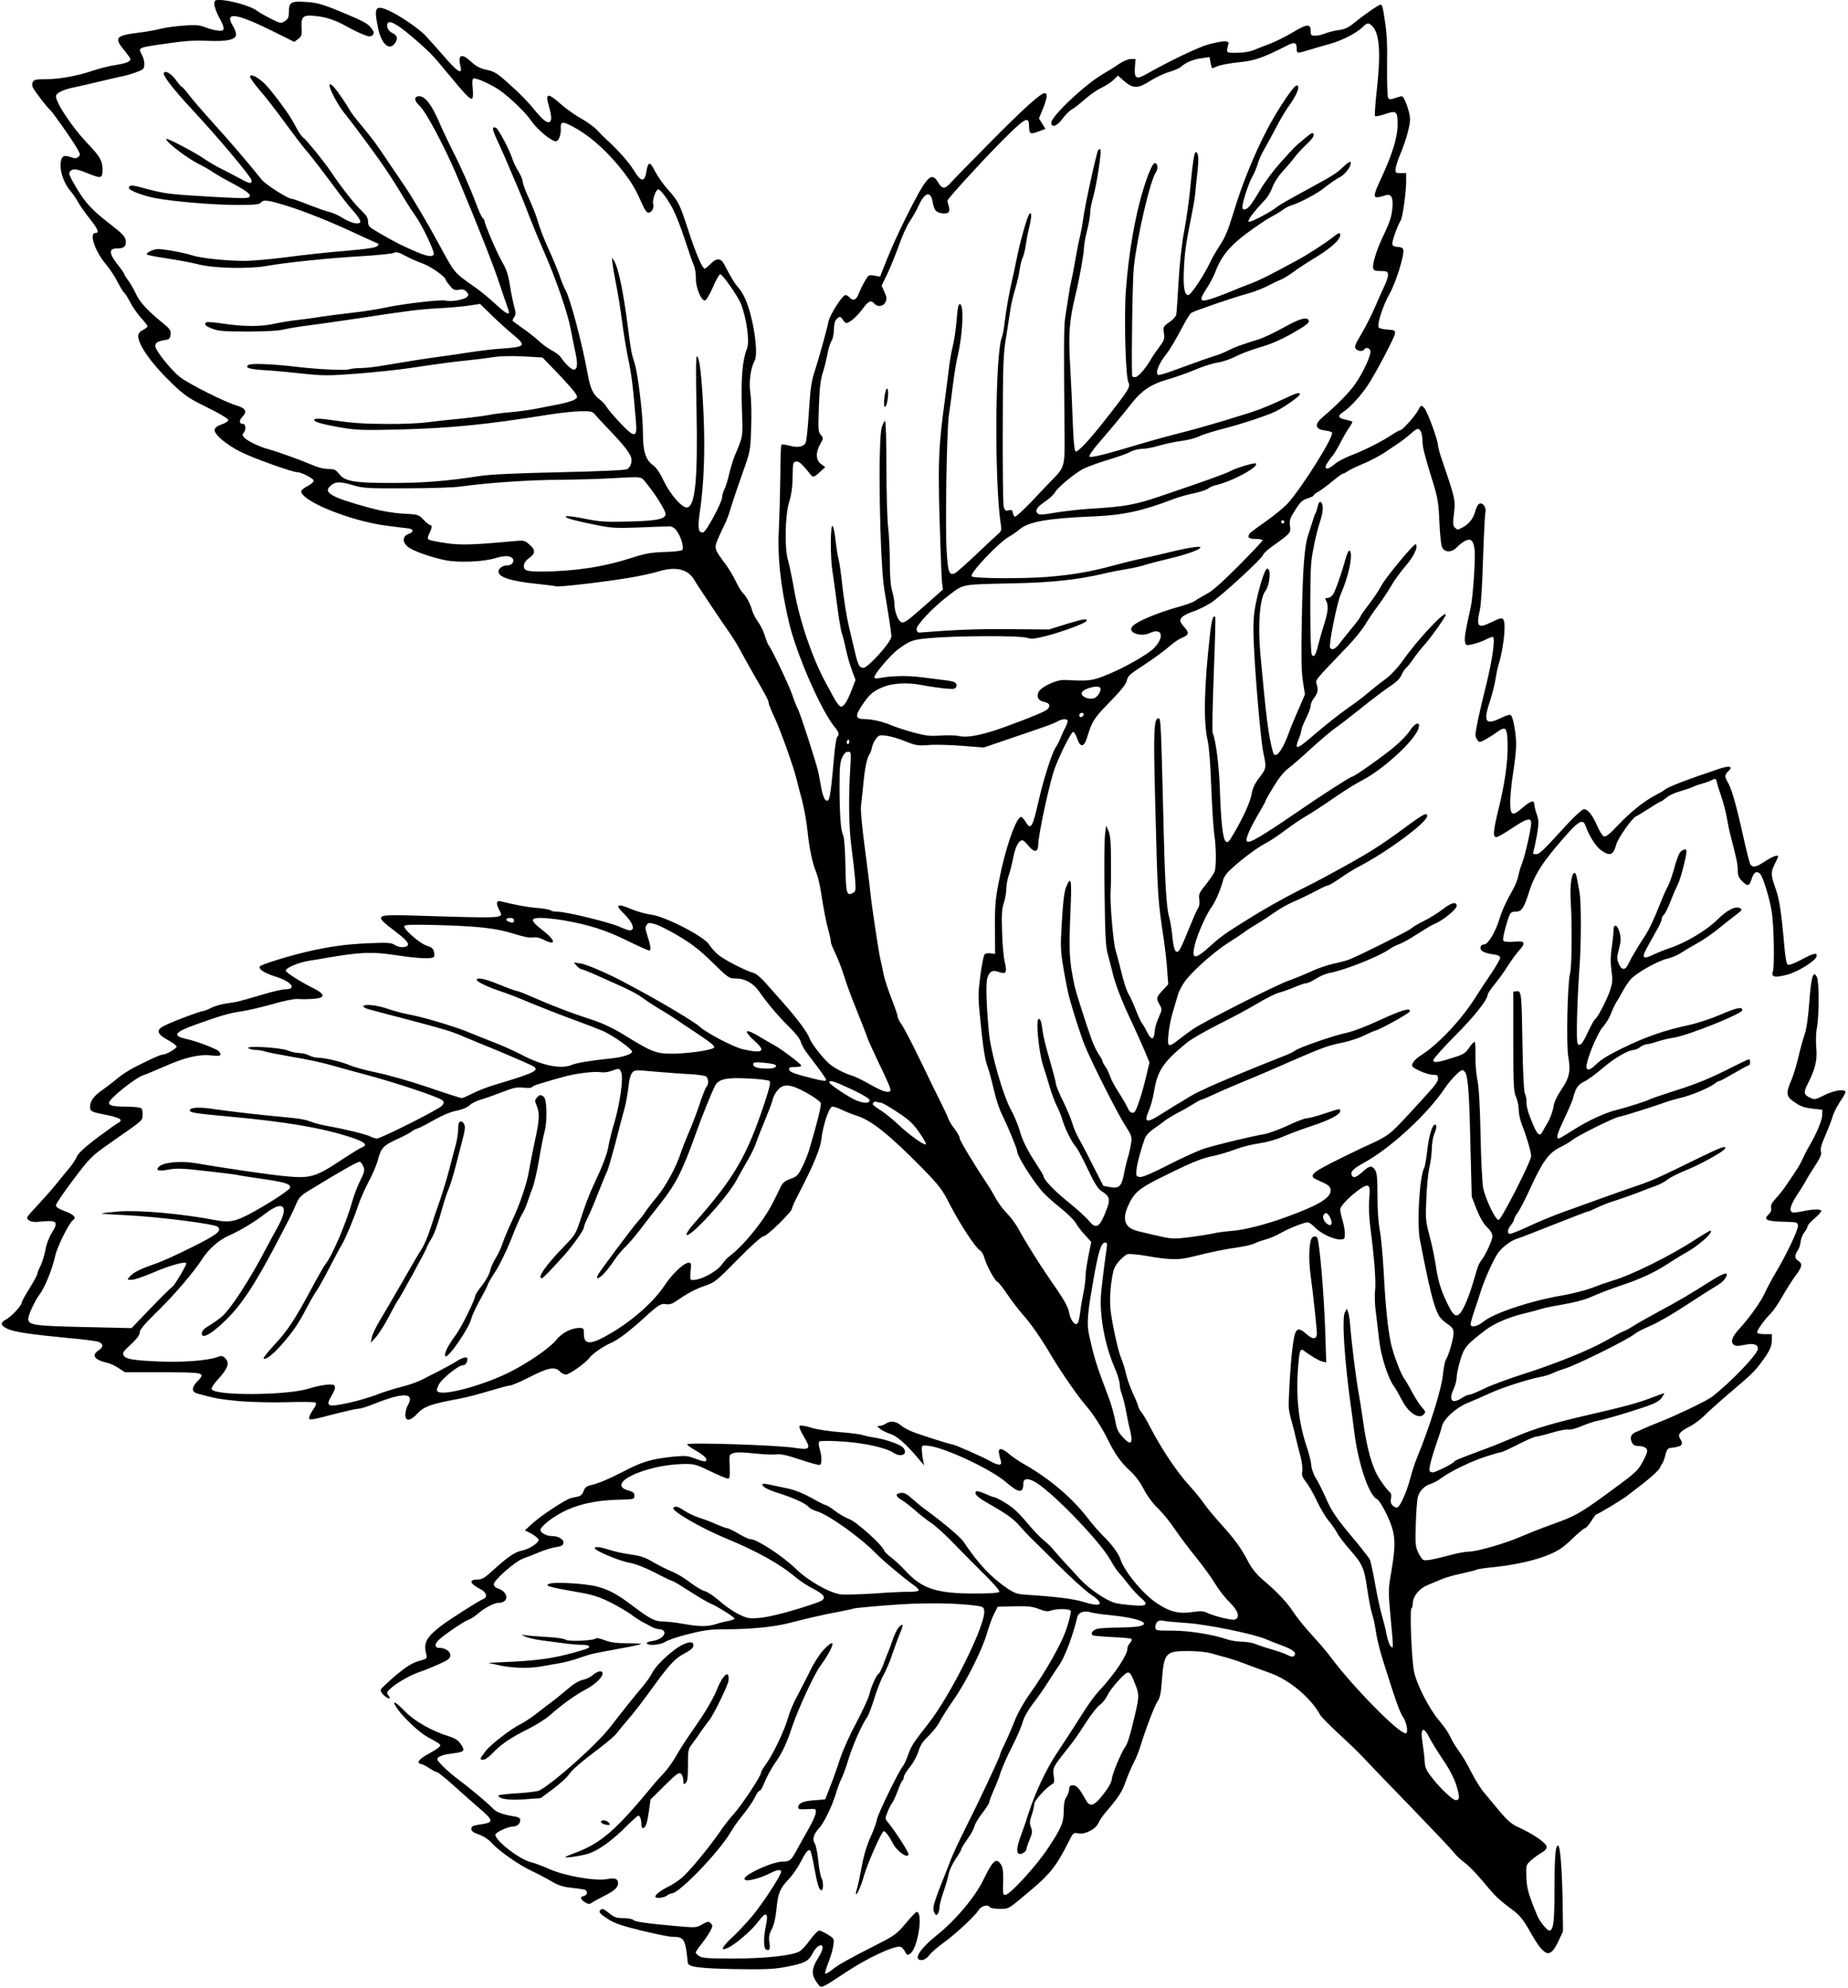 <?xml version="1.0" standalone="no"?>
<!DOCTYPE svg PUBLIC "-//W3C//DTD SVG 20010904//EN"
 "http://www.w3.org/TR/2001/REC-SVG-20010904/DTD/svg10.dtd">
<svg version="1.0" xmlns="http://www.w3.org/2000/svg"
 width="1190pt" height="1280pt" viewBox="0 0 1190 1280"
 preserveAspectRatio="xMidYMid meet">
<g transform="translate(0,1280) scale(0.1,-0.1)"
fill="#000000" stroke="none">
<path d="M1380 12773 c1 -16 14 -53 30 -83 42 -77 40 -93 -7 -87 -21 2 -58 12
-83 22 -37 14 -62 16 -140 10 -52 -4 -117 -13 -145 -20 -28 -8 -91 -19 -140
-25 -151 -19 -162 -32 -95 -114 22 -26 40 -52 40 -56 0 -17 -29 -28 -98 -39
-41 -6 -105 -23 -144 -36 -96 -33 -215 -55 -304 -55 -60 0 -75 -3 -83 -18 -6
-11 -5 -24 2 -38 18 -31 95 -132 107 -139 13 -8 139 -187 174 -246 24 -42 25
-48 10 -59 -12 -11 -22 -11 -50 -1 -48 17 -64 3 -64 -58 0 -51 29 -122 64
-161 12 -14 35 -46 49 -72 15 -26 50 -75 77 -109 51 -64 61 -89 35 -89 -44 0
-3 -120 69 -204 24 -28 57 -79 74 -113 18 -34 36 -64 42 -68 6 -4 22 -30 37
-58 14 -29 45 -74 69 -101 24 -26 44 -52 44 -57 0 -5 -13 -15 -30 -24 -20 -10
-30 -23 -30 -38 1 -61 88 -182 226 -314 75 -71 104 -90 220 -147 78 -38 134
-72 134 -80 0 -8 -19 -21 -42 -28 -29 -10 -44 -21 -46 -35 -4 -29 73 -95 169
-143 77 -39 331 -130 362 -130 28 0 107 -41 107 -55 0 -8 -18 -24 -40 -35 -22
-11 -40 -26 -40 -33 0 -63 315 -191 545 -221 66 -9 131 -17 144 -18 36 -4 36
-24 1 -36 -37 -14 -41 -49 -7 -80 27 -25 137 -66 240 -88 83 -18 247 -12 325
12 61 18 96 18 112 -1 16 -19 -3 -45 -32 -45 -31 0 -58 -19 -58 -40 0 -37 81
-62 254 -80 60 -6 113 -13 117 -15 10 -7 325 30 471 55 67 11 154 30 192 42
107 32 186 14 226 -55 8 -14 27 -43 41 -64 14 -21 48 -72 75 -113 27 -41 70
-104 95 -140 26 -36 63 -94 82 -130 19 -36 61 -110 92 -165 79 -136 95 -167
95 -182 0 -8 17 -50 39 -96 37 -79 125 -325 141 -397 5 -19 20 -80 35 -134 14
-55 30 -144 35 -198 11 -109 32 -209 56 -265 9 -21 22 -74 29 -118 19 -123 35
-205 51 -261 8 -28 14 -58 14 -68 0 -9 13 -42 29 -74 16 -32 41 -97 56 -145
14 -48 53 -152 85 -230 31 -78 61 -153 65 -167 4 -14 32 -76 62 -139 74 -153
93 -198 86 -205 -15 -15 -53 -2 -134 44 -48 27 -100 52 -116 56 -39 10 -113
48 -144 76 -45 40 -116 132 -127 165 -11 33 -72 116 -157 213 -27 31 -78 89
-113 128 -37 43 -74 75 -90 78 -47 12 -186 83 -225 115 -21 17 -49 48 -61 68
-33 52 -279 179 -372 192 -36 5 -91 20 -124 34 -96 41 -114 32 -54 -26 59 -57
78 -109 39 -109 -8 0 -39 11 -68 24 -67 29 -341 96 -396 96 -22 0 -42 4 -45 9
-3 4 -40 11 -83 15 -67 5 -132 17 -240 43 -28 6 -30 -14 -8 -56 28 -56 53 -54
-545 -36 -213 7 -238 2 -205 -36 11 -12 53 -46 93 -76 78 -59 89 -85 39 -91
-16 -2 -40 4 -55 14 -23 15 -44 16 -171 11 -149 -7 -249 -21 -401 -56 -114
-27 -282 -79 -295 -92 -16 -16 24 -43 103 -68 101 -32 136 -81 58 -81 -19 0
-85 -15 -147 -34 -154 -45 -155 -46 -227 -56 -34 -4 -80 -18 -102 -29 -23 -12
-47 -21 -54 -21 -16 0 -182 -62 -244 -92 -59 -28 -54 -53 17 -93 30 -16 56
-35 58 -42 4 -12 -65 -53 -90 -53 -13 0 -67 -24 -182 -82 -33 -17 -82 -49
-110 -72 -27 -23 -71 -56 -96 -74 -53 -36 -79 -71 -79 -106 0 -32 5 -35 108
-55 90 -19 108 -32 71 -52 -12 -6 -73 -50 -135 -96 -79 -60 -118 -96 -130
-121 -9 -21 -31 -53 -48 -73 -17 -20 -53 -64 -81 -99 -27 -34 -84 -98 -125
-142 -72 -77 -74 -80 -55 -94 16 -12 36 -14 92 -8 91 8 100 -4 56 -75 -18 -28
-35 -74 -41 -111 -7 -35 -21 -80 -32 -102 -11 -21 -20 -44 -20 -51 0 -7 -23
-48 -50 -92 -28 -44 -50 -85 -50 -92 0 -19 -69 -92 -102 -109 -38 -20 -35 -38
9 -59 43 -21 154 -37 395 -60 92 -8 179 -19 193 -25 32 -12 32 -33 0 -54 -49
-32 -27 -62 58 -81 16 -3 47 -18 70 -33 l41 -27 245 0 c271 -1 277 -2 221 -60
-37 -38 -37 -66 0 -77 107 -30 151 -38 269 -49 74 -6 211 -10 307 -7 95 3 178
2 185 -2 8 -6 4 -19 -15 -46 -14 -21 -26 -45 -26 -53 0 -17 21 -13 180 29 63
16 125 30 138 30 13 0 56 13 95 29 198 79 271 76 222 -9 -8 -14 -14 -40 -15
-57 0 -47 32 -44 79 7 40 44 88 61 266 94 50 9 140 33 201 52 61 18 119 34
130 34 10 0 68 25 127 55 117 60 162 68 192 35 10 -11 28 -20 39 -20 23 0 129
76 152 108 17 25 93 77 141 97 43 18 120 77 212 161 89 82 109 94 141 87 19
-3 38 2 56 15 81 55 130 82 192 103 63 21 75 30 213 171 86 87 154 148 166
148 21 0 183 158 183 179 0 7 18 47 40 89 100 193 143 297 150 362 8 78 47
197 67 204 8 3 35 -5 61 -18 26 -13 70 -30 97 -39 94 -28 211 -122 423 -337
109 -112 128 -136 177 -232 65 -127 168 -284 195 -298 11 -6 24 -29 30 -52 14
-49 66 -144 83 -151 7 -3 35 -38 62 -78 27 -41 72 -99 99 -130 56 -63 118
-152 190 -274 57 -96 169 -258 213 -308 49 -55 108 -147 146 -224 46 -94 87
-152 146 -205 30 -27 64 -72 87 -118 24 -45 60 -93 93 -124 29 -28 77 -87 106
-131 30 -44 91 -126 137 -182 46 -57 101 -133 123 -170 22 -37 64 -91 93 -119
55 -54 69 -98 35 -111 -19 -7 -127 19 -177 42 -26 12 -45 14 -89 7 -94 -15
-153 -1 -238 56 -90 60 -210 206 -234 283 -12 36 -58 99 -110 149 -26 25 -71
77 -100 115 -101 131 -243 252 -405 345 -34 18 -78 49 -100 67 -49 42 -74 44
-67 5 3 -15 8 -37 12 -49 10 -31 -17 -30 -73 2 -44 25 -226 105 -239 105 -13
0 -205 61 -258 82 -27 11 -59 28 -70 38 -31 28 -70 35 -97 16 -12 -9 -32 -16
-43 -16 -19 -1 -19 -2 3 -20 13 -11 43 -25 65 -32 42 -13 101 -64 180 -158
l38 -45 -7 35 c-4 19 -7 49 -8 65 -1 29 1 30 37 27 103 -8 412 -152 509 -238
80 -69 108 -70 108 -3 0 27 22 33 61 15 95 -41 427 -381 499 -509 19 -35 44
-72 55 -83 11 -12 40 -47 65 -79 25 -32 60 -70 79 -85 50 -42 35 -54 -60 -45
-44 3 -93 10 -110 15 -59 17 -167 91 -224 153 -31 34 -75 82 -98 106 -23 25
-54 60 -69 78 -15 19 -45 49 -67 66 -23 18 -73 71 -111 117 -49 59 -89 96
-133 122 -34 21 -67 38 -73 38 -7 0 -31 9 -55 20 -54 24 -71 25 -67 3 2 -10
31 -34 65 -53 145 -83 175 -105 222 -158 28 -31 58 -64 67 -72 9 -8 87 -85
173 -171 86 -86 182 -173 214 -194 93 -62 73 -86 -42 -50 -66 21 -180 35 -383
48 -47 3 -68 11 -113 41 -108 75 -183 155 -282 302 -20 29 -134 125 -248 208
-22 16 -59 47 -83 68 -31 29 -50 38 -69 36 -38 -4 -38 -21 -1 -43 18 -10 58
-41 88 -67 30 -27 78 -65 106 -83 29 -19 99 -83 155 -142 57 -59 146 -149 198
-200 51 -50 90 -96 86 -102 -4 -7 -61 -11 -158 -11 -246 0 -339 31 -444 144
-31 33 -73 73 -95 89 -21 15 -42 35 -45 45 -12 35 -177 184 -224 201 -26 10
-68 34 -94 55 -26 20 -53 36 -59 36 -6 0 -47 21 -91 46 -52 29 -105 50 -150
60 -38 8 -90 19 -114 24 -24 6 -46 8 -49 6 -13 -14 26 -36 106 -61 97 -31 172
-66 191 -89 7 -9 30 -20 50 -26 71 -19 282 -169 381 -271 44 -46 183 -162 248
-208 18 -12 30 -27 27 -32 -4 -5 -32 -8 -63 -8 -31 1 -133 -4 -227 -11 -93 -6
-190 -8 -214 -5 -73 11 -208 88 -286 164 -87 84 -251 191 -292 191 -11 0 -45
16 -77 35 -32 19 -64 35 -71 35 -7 0 -37 11 -68 24 -30 14 -81 34 -114 44 -32
11 -76 31 -97 46 -40 27 -61 32 -70 17 -12 -19 181 -131 339 -196 199 -82 347
-164 448 -250 26 -22 78 -56 115 -75 81 -42 88 -65 27 -87 -139 -50 -309 -95
-375 -100 -69 -5 -80 -3 -137 26 -35 17 -90 56 -123 86 -34 29 -74 56 -90 60
-16 3 -60 29 -97 57 -37 29 -90 60 -117 70 -28 11 -79 37 -116 58 -52 31 -82
42 -145 51 -44 6 -107 19 -139 30 -64 20 -96 24 -96 11 0 -16 157 -82 221 -93
42 -8 99 -30 168 -65 57 -30 108 -54 113 -54 5 0 54 -30 110 -66 56 -36 114
-70 128 -76 38 -14 160 -89 160 -99 0 -4 -17 -11 -37 -15 -21 -3 -57 -12 -81
-20 -55 -18 -106 -18 -212 1 -47 8 -104 15 -128 15 -54 0 -84 15 -197 100
-105 79 -149 102 -230 125 -75 20 -284 32 -310 17 -17 -9 -14 -11 21 -21 22
-6 94 -20 160 -31 95 -16 137 -29 209 -64 50 -25 110 -60 135 -78 25 -19 59
-41 75 -50 17 -8 44 -23 60 -32 17 -9 40 -16 53 -16 12 0 25 -7 29 -15 9 -25
-25 -52 -73 -60 -24 -3 -42 -10 -39 -16 11 -17 87 -10 121 11 18 12 86 34 151
50 98 25 138 30 238 30 158 0 311 15 410 41 115 30 238 58 328 74 43 8 82 17
85 19 4 2 104 12 222 21 208 17 422 16 565 -3 45 -6 50 -10 53 -33 10 -89
-217 -546 -362 -729 -92 -117 -108 -140 -128 -198 -11 -31 -26 -64 -33 -72
-26 -29 -162 -309 -168 -344 -3 -20 -22 -72 -42 -116 -24 -52 -44 -120 -56
-188 -11 -59 -24 -122 -30 -140 -6 -18 -9 -35 -7 -37 7 -7 35 57 52 120 24 82
114 285 127 285 11 0 36 -34 58 -78 27 -52 101 -104 101 -69 0 14 -85 146
-125 195 -27 32 -27 32 -10 75 9 23 22 49 29 57 7 8 23 43 36 78 12 34 27 65
31 68 5 3 9 13 9 22 0 10 18 39 39 65 22 27 46 71 55 100 11 39 28 65 67 102
28 28 60 68 70 90 11 22 51 85 89 140 83 118 189 331 218 437 12 41 31 94 44
119 l23 44 106 3 c88 2 116 -1 158 -17 39 -16 57 -18 77 -11 37 14 124 13 129
-2 3 -7 -8 -54 -24 -104 -30 -98 -133 -281 -244 -436 -33 -46 -73 -117 -89
-158 -16 -41 -44 -107 -63 -146 -19 -39 -35 -75 -35 -81 0 -12 -140 -310 -225
-478 -36 -71 -77 -159 -91 -195 -14 -36 -29 -74 -33 -85 -84 -210 -91 -234
-71 -265 9 -13 11 -13 20 0 5 8 10 27 10 41 0 15 12 60 26 100 14 41 29 92 33
114 4 22 24 65 44 95 21 30 37 58 37 63 0 4 9 21 20 37 11 17 29 43 40 59 10
16 22 41 26 55 3 15 26 52 50 83 24 31 44 62 44 69 0 7 13 41 28 76 16 34 37
88 46 118 10 30 42 104 73 164 30 59 61 130 68 157 8 31 34 77 68 122 31 40
73 100 94 134 21 33 56 87 78 119 34 51 86 190 112 302 7 30 43 44 84 32 18
-6 80 -15 138 -20 173 -18 260 -53 175 -71 -16 -4 -75 -7 -130 -8 -56 0 -116
-4 -134 -7 -31 -7 -49 -28 -35 -42 3 -4 60 -9 125 -12 65 -3 122 -8 126 -12 4
-5 0 -16 -9 -26 -10 -10 -17 -26 -17 -36 0 -41 -81 -163 -181 -271 -43 -48
-64 -77 -167 -240 -25 -38 -73 -113 -108 -165 -67 -101 -138 -252 -179 -379
-13 -42 -35 -107 -49 -144 -27 -71 -33 -112 -16 -122 14 -8 50 13 50 30 0 7 9
35 20 60 17 40 19 53 9 80 -10 26 -9 41 5 80 9 27 16 58 16 71 0 20 77 106
116 127 13 7 15 18 9 54 -7 50 -3 58 83 166 30 37 69 90 86 117 64 101 110
162 133 177 13 9 33 35 44 57 10 23 44 67 75 100 64 67 67 66 102 -23 31 -75
30 -82 -15 -266 -20 -83 -35 -127 -49 -145 -22 -28 -84 -178 -84 -202 0 -13
-14 -44 -32 -69 -76 -106 -107 -122 -136 -68 -41 74 -58 94 -82 94 -20 0 -25
-5 -25 -25 -1 -14 -9 -37 -18 -50 -12 -17 -17 -44 -17 -86 0 -79 -15 -115
-108 -253 -76 -113 -240 -291 -268 -291 -16 0 -17 3 -14 98 1 53 -3 80 -14 97
-31 47 -51 29 -112 -95 -54 -113 -182 -265 -303 -361 -110 -88 -153 -159 -97
-159 16 0 35 12 53 35 16 19 55 53 88 76 73 52 204 173 227 211 18 28 60 39
73 18 3 -5 31 -10 62 -10 62 0 51 -7 216 133 112 95 153 149 227 296 30 61 33
63 62 57 45 -9 115 27 132 68 7 17 31 51 53 76 75 87 100 126 122 190 13 36
35 90 51 120 16 30 35 78 43 105 32 106 91 261 110 289 16 22 23 54 28 125 14
190 23 201 168 201 56 0 119 -6 151 -15 30 -9 78 -22 105 -29 28 -8 82 -26
120 -41 39 -15 108 -40 155 -57 123 -44 260 -158 321 -269 8 -14 64 -70 124
-126 61 -55 134 -127 164 -159 30 -33 164 -172 297 -309 133 -138 257 -268
274 -290 17 -22 51 -53 74 -70 24 -17 79 -74 122 -126 76 -92 93 -108 196
-185 33 -25 60 -59 93 -117 100 -179 134 -193 189 -78 l31 66 -2 160 c-3 219
-15 388 -29 392 -18 6 -24 -73 -24 -293 0 -199 -7 -254 -34 -254 -13 0 -62 60
-75 92 -57 136 -70 181 -72 253 -3 77 -3 77 32 109 20 17 50 39 67 48 19 10
32 25 32 36 0 25 -87 85 -192 132 -34 16 -65 43 -110 97 -35 42 -80 96 -101
121 -21 24 -58 84 -83 133 -24 49 -61 111 -81 137 -19 26 -44 66 -54 90 -11
24 -41 69 -69 101 -65 75 -145 230 -164 317 -16 74 -29 401 -17 409 5 2 8 18
9 35 1 43 42 93 94 114 23 10 63 27 88 37 25 11 84 28 132 38 47 10 91 21 96
25 6 3 56 11 111 16 140 15 266 43 357 81 60 25 92 47 147 100 39 38 76 69 82
69 7 0 25 20 41 45 15 25 30 45 34 45 9 0 164 93 196 118 16 12 67 52 113 87
46 36 89 76 97 90 7 14 16 31 21 37 4 7 13 31 18 53 8 32 15 41 35 43 72 8 84
20 58 61 -16 26 0 45 64 77 27 14 70 46 96 72 26 26 89 83 141 127 157 134
173 148 215 203 59 77 76 112 76 155 l0 37 -44 0 c-25 0 -47 4 -50 9 -7 10 42
80 88 126 17 17 51 67 75 111 25 43 62 102 83 130 43 57 47 78 18 96 -24 15
-25 36 -4 66 9 13 18 39 19 58 2 19 13 46 24 60 12 15 21 32 21 39 0 7 21 31
48 53 26 22 44 44 40 48 -11 10 -55 9 -121 -5 -31 -7 -62 -9 -67 -6 -20 12 -9
49 34 114 24 36 49 77 56 91 7 14 33 56 57 93 34 52 44 74 39 93 -5 17 4 49
28 103 19 44 40 97 46 119 5 22 28 67 49 99 22 31 37 61 35 65 -11 18 -78 6
-136 -23 -60 -30 -63 -31 -95 -15 -39 19 -41 32 -9 94 46 92 59 148 52 225 -4
40 -2 96 3 125 16 80 16 303 1 331 -24 47 -37 4 -49 -159 -7 -99 -18 -175 -30
-210 -11 -30 -29 -97 -41 -149 -12 -52 -33 -119 -46 -149 -34 -77 -31 -102 14
-133 48 -34 66 -40 132 -48 l55 -6 -1 -36 c-1 -31 -36 -116 -74 -181 -26 -46
-32 -56 -50 -95 -10 -24 -28 -55 -38 -70 -10 -16 -36 -55 -58 -87 -21 -33 -56
-78 -77 -100 -28 -30 -36 -47 -32 -63 3 -15 -2 -29 -17 -43 -35 -32 -11 -44
95 -46 86 -2 92 -3 95 -24 4 -24 -76 -192 -146 -308 -24 -41 -54 -97 -67 -126
-24 -54 -99 -160 -165 -232 -46 -50 -57 -81 -38 -100 11 -12 24 -12 71 -3 58
12 87 4 87 -25 0 -33 -171 -212 -294 -308 -34 -26 -214 -113 -326 -158 -55
-22 -108 -44 -118 -49 -9 -5 -30 -14 -45 -20 -34 -13 -43 -35 -29 -67 9 -18
19 -24 46 -24 19 0 39 -7 47 -16 11 -14 8 -25 -20 -80 -29 -56 -45 -72 -144
-146 -264 -195 -280 -205 -457 -268 -58 -21 -143 -55 -190 -75 -99 -43 -279
-95 -331 -95 -20 0 -71 -9 -115 -21 -112 -30 -162 -39 -177 -33 -7 2 -23 24
-34 47 -18 38 -20 57 -16 182 2 77 8 156 13 176 11 41 42 72 87 87 18 6 48 22
65 36 57 42 190 107 283 137 49 16 95 29 101 29 6 0 55 22 109 50 54 27 105
50 115 50 9 0 54 11 101 25 46 14 95 24 109 21 14 -2 52 7 90 24 36 15 83 31
105 34 45 8 202 55 313 93 51 18 79 34 93 54 11 16 18 29 16 29 -3 0 -41 -13
-84 -30 -86 -33 -163 -54 -388 -106 -239 -55 -362 -91 -485 -144 -63 -27 -144
-60 -180 -73 -177 -66 -210 -79 -216 -88 -8 -13 -120 -69 -138 -69 -8 0 -17 4
-20 9 -7 11 13 88 47 186 14 39 28 83 31 98 11 50 89 122 164 153 37 15 103
44 147 64 79 37 253 92 330 106 22 4 53 13 69 21 16 8 50 21 76 29 76 22 421
193 457 226 10 9 54 32 99 51 44 18 146 77 225 129 79 52 165 107 191 122 26
14 54 36 63 48 37 55 6 50 -92 -12 -126 -80 -200 -124 -329 -193 -66 -36 -143
-79 -169 -96 -27 -17 -53 -31 -57 -31 -5 0 -52 -25 -104 -55 -116 -67 -334
-155 -554 -225 -91 -29 -201 -70 -244 -91 -44 -22 -86 -39 -95 -39 -9 0 -29
-9 -46 -20 -63 -42 -88 -18 -56 53 12 25 21 60 21 77 0 18 10 66 22 107 25 87
39 104 166 201 55 42 155 84 250 106 39 9 83 21 98 26 15 6 81 20 147 31 77
13 143 31 186 50 36 17 120 49 185 71 131 43 229 89 320 150 32 21 73 46 89
55 85 44 189 134 173 150 -2 2 -48 -25 -102 -60 -156 -102 -413 -229 -529
-262 -33 -10 -93 -31 -133 -47 -41 -15 -125 -37 -188 -48 -204 -34 -444 -114
-511 -169 -40 -33 -83 -41 -83 -17 0 8 10 45 23 83 13 37 32 95 42 128 25 79
80 201 111 247 27 38 82 80 124 93 14 4 120 45 236 91 116 46 215 84 220 84 5
0 31 11 59 25 27 13 70 30 95 38 64 20 170 58 205 73 17 7 52 20 78 29 26 9
60 28 76 41 15 13 68 39 117 59 88 35 238 118 250 137 16 26 -18 15 -153 -51
-309 -151 -307 -151 -483 -210 -36 -13 -119 -42 -185 -66 -66 -24 -169 -61
-230 -83 -60 -22 -159 -63 -218 -91 -60 -28 -113 -49 -118 -45 -14 9 -11 29
11 57 11 14 20 30 20 37 0 6 11 26 24 43 13 18 47 84 76 147 82 180 122 236
194 272 34 17 70 38 81 48 30 26 280 150 303 150 13 0 250 75 302 95 19 7 60
19 90 26 65 14 185 64 219 90 13 11 28 19 34 19 5 0 47 23 93 50 46 27 88 50
94 50 5 0 10 9 10 20 0 11 -3 20 -8 20 -4 0 -73 -33 -152 -73 -100 -50 -197
-90 -310 -125 -91 -29 -173 -57 -183 -63 -19 -10 -151 -52 -202 -64 -71 -16
-189 -70 -275 -125 -52 -33 -97 -60 -101 -60 -21 0 -14 25 37 133 30 64 54
121 54 127 0 5 7 27 15 48 12 28 27 44 58 59 23 11 77 51 120 88 74 63 163
115 198 115 9 0 27 8 40 18 13 10 34 19 46 19 12 1 43 9 68 18 26 8 73 20 104
24 93 15 441 154 441 177 0 24 -38 16 -144 -30 -55 -24 -146 -54 -201 -66
-156 -33 -278 -76 -424 -147 -89 -43 -146 -78 -172 -105 -41 -41 -65 -45 -63
-12 4 52 72 214 105 251 20 22 44 62 54 89 10 27 26 60 35 74 10 14 27 44 39
67 12 23 35 58 52 78 38 42 176 120 241 134 26 6 66 24 90 40 24 16 70 43 103
61 33 18 91 58 129 89 38 31 89 71 114 90 39 29 43 35 28 43 -30 17 -85 -11
-151 -77 -68 -67 -205 -148 -305 -180 -30 -10 -77 -29 -104 -42 -32 -16 -52
-21 -58 -15 -10 10 -4 23 80 172 18 30 32 62 32 71 0 9 6 22 14 29 8 6 27 44
42 83 15 40 38 92 50 117 18 37 54 177 54 211 0 18 -30 9 -44 -13 -8 -13 -25
-59 -36 -103 -12 -44 -31 -95 -41 -114 -11 -18 -39 -84 -63 -145 -24 -61 -59
-134 -77 -162 -51 -77 -91 -145 -111 -186 -21 -48 -45 -48 -64 -3 -13 31 -13
42 2 97 13 51 13 69 3 105 -14 52 -39 58 -39 11 0 -18 -5 -67 -11 -108 -8 -52
-9 -98 -2 -149 9 -65 7 -80 -12 -136 -23 -64 -79 -170 -96 -180 -5 -4 -24 -39
-43 -79 -36 -78 -53 -97 -67 -75 -10 16 -3 274 11 474 13 166 13 440 1 502 -5
26 -12 65 -16 86 -3 20 -10 37 -15 37 -21 0 -32 -86 -25 -190 9 -143 7 -420
-5 -460 -16 -58 -25 -456 -11 -534 16 -93 8 -134 -45 -212 -30 -45 -47 -82
-51 -113 -4 -25 -19 -68 -35 -96 -16 -27 -33 -57 -37 -65 -15 -28 -32 -15 -57
45 -35 83 -44 114 -44 153 0 18 -5 42 -11 53 -6 12 -12 131 -15 307 -5 337 -7
354 -37 350 l-22 -3 0 -320 c0 -282 2 -325 18 -359 9 -21 17 -58 17 -83 0 -24
9 -65 19 -91 29 -71 61 -180 61 -205 0 -34 -193 -412 -210 -412 -20 0 -84 134
-99 205 -6 30 -14 186 -17 345 -4 197 -11 311 -21 355 -7 36 -13 104 -12 152
1 49 -1 89 -5 90 -4 2 -20 -15 -35 -37 -22 -34 -37 -44 -95 -62 -104 -34 -136
-39 -136 -19 0 9 61 78 136 153 125 125 214 237 214 269 0 7 22 39 48 71 26
32 63 83 81 113 19 30 49 72 67 93 52 57 47 71 -25 64 -33 -3 -63 -1 -69 5 -6
6 -1 37 13 87 27 96 30 101 64 101 39 0 54 22 85 120 31 102 77 179 171 291
146 174 176 195 195 142 23 -66 68 -135 101 -158 57 -40 78 -32 97 38 11 41
103 171 127 181 9 3 46 26 85 51 38 25 72 45 76 45 3 0 19 11 36 25 16 14 55
32 86 40 31 9 71 22 87 30 17 8 44 17 60 21 17 4 42 13 57 21 26 13 28 12 34
-14 3 -16 17 -58 29 -94 13 -37 28 -95 34 -130 6 -35 17 -89 25 -119 40 -155
46 -183 46 -222 0 -32 6 -49 27 -70 36 -37 48 -35 62 11 13 44 33 57 55 35 19
-19 62 -160 76 -249 13 -89 18 -353 6 -382 -12 -34 15 -39 91 -19 70 18 186
90 191 119 5 26 -19 21 -100 -23 -44 -23 -78 -36 -86 -31 -8 5 -16 50 -22 122
-19 217 -32 303 -58 373 -29 82 -30 102 -2 156 11 21 20 42 20 45 0 14 -36 1
-83 -30 -55 -37 -78 -43 -95 -22 -5 6 -28 98 -51 202 -43 192 -72 292 -97 332
-19 30 -18 47 6 68 33 30 8 37 -56 16 -204 -68 -331 -116 -354 -136 -8 -7 -34
-22 -58 -34 -72 -37 -161 -108 -241 -192 -55 -59 -81 -79 -92 -74 -10 3 -29
34 -44 68 -30 69 -60 107 -86 107 -9 0 -57 -43 -106 -96 -163 -178 -179 -194
-203 -194 -17 0 -21 4 -15 18 3 9 13 57 22 105 13 79 13 92 -1 134 -9 26 -16
55 -16 65 0 29 -25 21 -76 -23 -67 -58 -79 -51 -79 41 1 41 9 125 19 185 10
61 18 137 19 170 2 67 -17 183 -33 199 -7 7 -29 1 -69 -19 -97 -46 -111 -21
-65 115 13 41 29 102 34 135 5 33 14 76 20 95 29 92 48 248 34 284 -8 22 -18
20 -80 -10 -88 -43 -99 -31 -74 81 7 28 16 174 20 325 5 151 12 286 15 300 8
31 -15 66 -38 57 -9 -3 -21 -25 -27 -49 -13 -47 -40 -82 -82 -104 -33 -17 -33
-17 -50 0 -12 11 -13 29 -5 91 10 84 8 94 -74 334 -16 45 -29 92 -29 102 0 35
-69 222 -89 243 -20 19 -20 19 -38 -14 -21 -40 -102 -130 -116 -130 -5 0 -33
-15 -61 -34 -64 -42 -169 -95 -263 -131 -39 -15 -86 -41 -103 -57 -41 -37 -69
-31 -44 9 10 16 25 37 35 48 10 11 32 49 51 85 18 36 44 80 57 98 13 18 21 35
19 37 -2 3 -22 8 -43 13 -50 10 -54 25 -13 51 39 25 106 97 153 166 49 72 175
311 178 337 2 21 -3 23 -50 26 -28 2 -53 8 -56 15 -9 24 30 143 71 215 42 74
99 259 88 287 -3 9 -18 15 -35 15 -17 0 -31 6 -35 16 -5 13 28 110 55 157 12
23 33 174 34 247 l0 55 -35 0 c-32 0 -35 3 -33 27 1 14 13 55 28 90 38 90 65
187 65 230 0 44 -37 148 -53 148 -6 0 -26 -5 -44 -12 -29 -10 -36 -10 -44 2
-5 8 -8 96 -7 195 2 168 -1 217 -17 320 -10 69 -15 85 -25 85 -11 0 -103 -63
-168 -116 -39 -32 -62 -43 -103 -48 -29 -4 -68 -14 -87 -22 -19 -8 -47 -14
-63 -14 -26 0 -29 4 -29 30 0 48 -23 47 -113 -7 -45 -27 -109 -59 -142 -72
-33 -12 -81 -31 -107 -42 -30 -12 -71 -19 -114 -19 -72 0 -69 -3 -53 60 5 21
-46 17 -136 -8 -62 -18 -254 -110 -387 -186 -70 -40 -84 -34 -80 37 l4 57 -30
0 c-17 0 -50 -14 -78 -33 -27 -19 -71 -46 -99 -62 -116 -67 -335 -273 -335
-315 0 -35 36 -23 70 23 17 24 44 51 60 61 17 9 56 40 88 68 31 28 79 61 106
73 26 13 61 35 76 50 l29 28 42 -37 c57 -48 88 -47 167 4 34 21 88 47 119 56
32 9 67 24 78 34 33 29 77 47 132 55 l52 7 6 -36 c4 -20 9 -36 11 -36 2 0 18
7 36 14 18 8 79 19 135 25 103 10 152 27 314 109 44 23 59 18 59 -19 0 -34 1
-35 82 -10 35 11 92 27 128 37 78 21 176 71 213 108 32 32 40 32 66 5 45 -48
53 -175 27 -407 -10 -90 -15 -166 -12 -169 4 -4 31 1 61 11 77 27 85 21 85
-65 0 -80 -34 -192 -101 -336 -52 -111 -57 -133 -31 -133 12 0 33 5 49 11 41
15 56 -10 49 -81 -5 -58 -17 -92 -66 -195 -36 -76 -63 -166 -58 -191 3 -15 12
-19 48 -19 38 0 45 -3 48 -21 2 -12 -9 -46 -23 -75 -14 -30 -42 -92 -62 -139
-20 -47 -58 -122 -85 -168 -41 -67 -48 -86 -38 -97 14 -17 46 -20 55 -5 10 16
33 11 39 -8 8 -25 -46 -142 -99 -217 -39 -55 -116 -133 -209 -212 -52 -44 -48
-76 11 -84 24 -3 46 -9 50 -13 19 -19 -198 -365 -291 -464 -23 -24 -84 -73
-136 -110 -52 -36 -98 -71 -102 -76 -18 -26 -7 -36 37 -36 25 0 45 -4 45 -9 0
-5 -70 -79 -155 -165 -109 -109 -171 -164 -208 -182 -28 -15 -59 -33 -69 -41
-9 -8 -54 -25 -100 -38 -145 -40 -281 -97 -307 -129 -32 -39 54 -70 113 -42
77 36 97 -21 32 -92 -35 -40 -185 -126 -296 -172 -109 -45 -120 -46 -285 -38
-52 2 -152 -44 -168 -79 -14 -32 0 -56 39 -63 37 -7 42 -33 9 -54 -29 -19
-246 -103 -345 -134 -102 -31 -173 -42 -216 -31 -22 5 -75 6 -119 3 -66 -5
-96 -1 -170 19 -49 13 -112 34 -140 45 -60 26 -127 41 -176 42 -61 0 -65 19
-18 89 49 73 74 94 145 121 61 22 150 26 235 10 93 -18 198 -30 214 -24 18 7
20 30 3 41 -7 4 -38 11 -68 14 -30 4 -98 12 -150 19 -88 11 -191 9 -267 -6
-22 -4 -33 -2 -33 5 0 22 108 148 157 183 76 55 90 60 207 70 169 15 574 16
617 2 29 -10 49 -8 125 11 96 24 250 81 259 95 13 20 -17 16 -125 -17 l-115
-36 -252 2 c-208 2 -359 -4 -579 -22 -13 -1 -20 6 -22 20 -4 27 110 147 217
227 88 66 74 63 405 70 250 5 414 23 586 63 36 9 99 21 140 28 42 6 98 19 125
28 28 9 102 28 165 43 106 25 190 56 190 70 0 10 -92 -5 -193 -30 -51 -13
-130 -31 -177 -41 -47 -9 -130 -30 -185 -45 -151 -41 -264 -61 -435 -75 -161
-12 -469 -10 -483 4 -17 17 178 222 243 257 19 10 49 31 65 45 57 50 183 72
480 84 188 8 315 36 510 111 33 13 93 30 134 38 41 9 81 22 90 30 9 8 30 17
46 21 108 24 284 119 262 141 -6 7 -130 -30 -161 -48 -33 -18 -168 -66 -451
-162 -167 -57 -235 -69 -460 -82 -60 -4 -157 -15 -215 -24 -84 -15 -108 -16
-118 -6 -19 19 -6 40 48 77 27 18 55 44 62 57 15 29 114 113 174 148 24 14 94
40 156 59 62 18 131 42 153 54 21 12 57 21 80 21 22 0 72 9 110 21 39 11 103
25 143 30 40 5 89 17 110 28 20 10 84 31 142 46 126 32 288 85 350 114 54 25
160 99 160 112 0 15 -16 11 -102 -29 -46 -22 -114 -51 -153 -66 -87 -33 -378
-120 -505 -151 -52 -13 -167 -44 -255 -70 -244 -73 -329 -94 -339 -85 -5 5 18
40 55 83 72 83 157 185 221 266 62 78 121 117 224 147 49 14 130 42 179 63 50
21 114 42 144 46 30 4 84 22 120 41 36 18 109 45 161 60 61 17 129 47 190 81
107 61 125 76 116 92 -14 22 -58 9 -162 -49 -60 -33 -131 -67 -159 -75 -115
-36 -152 -49 -195 -71 -25 -13 -61 -28 -80 -33 -33 -10 -139 -47 -294 -104
-39 -14 -74 -24 -78 -21 -20 13 2 70 52 134 27 34 57 85 119 202 17 31 36 60
43 64 20 13 284 103 364 124 39 11 95 32 125 48 30 16 68 34 84 40 17 6 55 30
85 52 30 22 82 56 115 76 117 69 185 128 185 159 0 21 -7 19 -49 -14 -47 -37
-164 -113 -232 -149 -173 -94 -235 -125 -295 -148 -38 -14 -86 -33 -109 -43
-22 -10 -75 -30 -118 -46 -103 -36 -112 -27 -58 56 22 34 48 83 57 108 36 98
93 168 204 250 58 43 125 88 150 101 25 13 59 33 75 45 17 13 40 26 53 30 61
18 178 80 227 121 30 24 73 54 96 65 37 20 79 83 64 97 -3 3 -24 -12 -48 -35
-38 -37 -65 -54 -197 -126 -173 -94 -215 -119 -229 -131 -35 -29 -163 -97
-178 -94 -16 3 22 55 109 148 13 14 32 48 42 75 10 28 37 70 60 95 23 25 60
68 81 95 21 28 59 68 83 90 29 27 43 47 41 59 -3 16 -12 13 -59 -27 -63 -52
-57 -46 -158 -158 -42 -47 -99 -123 -126 -170 -27 -46 -58 -94 -69 -106 -23
-26 -47 -30 -47 -8 0 32 39 152 63 195 14 25 30 63 36 85 6 22 24 63 40 90 16
28 50 90 75 138 25 49 61 110 79 135 58 79 83 142 57 142 -19 0 -120 -151
-189 -281 -86 -165 -165 -360 -220 -544 -32 -105 -53 -156 -86 -205 -23 -36
-52 -85 -63 -110 -38 -82 -123 -209 -140 -210 -26 0 -34 53 -28 175 6 114 12
151 52 355 10 47 19 105 21 130 2 25 8 86 14 135 9 87 6 125 -11 125 -10 0
-19 -58 -36 -235 -7 -77 -25 -201 -39 -275 -16 -84 -29 -207 -36 -325 -6 -104
-12 -199 -15 -211 -2 -12 -22 -34 -45 -49 -39 -28 -40 -30 -34 -71 5 -37 2
-46 -29 -87 -19 -25 -42 -58 -51 -74 -34 -61 -83 -118 -103 -121 -13 -2 -22 2
-22 10 -5 136 3 627 11 698 22 200 105 557 142 610 16 23 12 60 -7 60 -13 0
-43 -67 -74 -170 -53 -170 -95 -415 -112 -650 -13 -172 -2 -555 16 -591 15
-30 6 -45 -153 -247 -103 -131 -172 -204 -187 -199 -7 2 -14 72 -18 183 -3 98
-11 266 -17 371 -12 201 -5 290 33 448 26 105 56 273 56 308 0 19 9 69 20 112
11 43 20 94 20 114 0 20 8 65 19 101 23 81 56 298 47 308 -4 3 -11 1 -15 -6
-11 -18 -89 -374 -96 -442 -4 -30 -13 -80 -20 -110 -8 -30 -21 -98 -30 -150
-9 -52 -20 -111 -25 -130 -5 -20 -14 -69 -20 -110 -6 -41 -16 -102 -21 -135
-9 -54 -9 -216 -4 -750 2 -205 0 -213 -75 -290 -27 -27 -90 -94 -141 -148 -51
-53 -98 -96 -104 -94 -5 2 -11 13 -13 25 -3 18 -8 21 -27 16 -20 -5 -25 -1
-32 23 -4 15 -7 240 -6 499 1 422 3 484 22 595 11 68 23 147 27 174 3 28 17
86 30 130 13 44 27 103 30 130 4 28 12 61 19 75 7 14 16 50 20 80 4 30 13 80
21 111 17 69 19 108 3 92 -14 -14 -62 -185 -83 -293 -9 -47 -22 -105 -28 -130
-19 -82 -39 -194 -48 -270 -4 -41 -13 -87 -19 -103 -44 -114 -48 -953 -5
-1214 4 -27 0 -36 -23 -55 -15 -13 -77 -71 -138 -129 -62 -59 -122 -112 -135
-119 -38 -20 -47 5 -55 158 -9 165 2 773 15 857 5 33 16 114 24 180 8 66 21
150 29 185 40 165 47 383 11 347 -4 -3 -11 -53 -15 -109 -5 -57 -16 -128 -24
-158 -8 -30 -19 -95 -25 -145 -6 -49 -17 -137 -25 -195 -41 -303 -45 -391 -35
-770 6 -201 13 -385 16 -410 l6 -46 -105 -93 c-127 -112 -144 -124 -163 -117
-21 8 -44 68 -44 113 0 21 -7 60 -15 87 -10 33 -15 94 -15 185 0 75 -5 177
-11 226 -6 50 -11 224 -11 388 0 163 -4 297 -9 297 -4 0 -14 -19 -21 -42 -26
-85 -13 -874 17 -1048 26 -154 45 -277 45 -298 0 -35 -150 -202 -180 -202 -26
0 -35 17 -53 95 -10 39 -28 118 -42 177 -14 59 -31 170 -40 248 -8 77 -19 160
-26 182 -6 23 -14 77 -19 121 -4 43 -13 84 -19 90 -14 14 -15 -202 -1 -288 5
-33 19 -131 30 -218 11 -86 25 -169 31 -185 6 -15 17 -60 26 -101 8 -41 26
-102 39 -137 l23 -62 -24 -63 c-30 -77 -51 -109 -70 -109 -8 0 -29 26 -46 58
-16 31 -39 73 -50 92 -87 160 -168 396 -204 595 -14 83 -33 170 -40 195 -24
74 -20 289 6 375 15 48 22 99 23 165 1 88 2 95 22 98 19 3 36 -12 95 -85 14
-19 21 -17 59 18 l34 31 -27 20 c-34 25 -36 74 -5 129 21 37 21 39 3 59 -16
18 -17 35 -12 177 4 119 10 174 25 223 12 36 25 92 31 124 6 33 18 70 26 82 8
13 15 46 15 73 0 32 6 55 16 65 20 21 27 20 42 -4 7 -11 17 -20 22 -20 20 0
72 45 106 93 36 49 53 57 74 32 20 -24 59 -19 72 10 9 20 8 33 -7 65 l-18 40
36 75 c20 41 53 123 74 181 20 59 52 130 71 158 19 28 45 74 57 101 39 86 77
98 90 28 10 -56 21 -70 57 -76 45 -7 59 6 47 46 -5 18 -9 33 -9 34 0 11 207
238 333 366 163 165 191 183 193 122 2 -63 4 -64 79 -35 l27 10 -21 34 -21 33
25 61 c28 68 32 102 12 102 -26 0 -139 -102 -357 -323 -124 -125 -237 -241
-251 -257 -35 -39 -52 -38 -78 5 -44 75 -73 43 -212 -235 -42 -85 -96 -204
-119 -263 l-43 -108 -37 6 c-36 6 -38 5 -62 -37 -14 -24 -31 -60 -39 -80 -14
-40 -37 -49 -59 -23 -7 8 -19 15 -26 15 -19 0 -100 -126 -109 -170 -10 -52
-64 -245 -91 -327 -19 -56 -26 -110 -35 -249 -6 -98 -15 -188 -20 -201 -11
-30 -49 -38 -105 -23 -24 7 -48 10 -52 6 -4 -4 -7 -87 -7 -184 -1 -98 -5 -249
-9 -337 -11 -198 8 -377 63 -617 47 -205 209 -576 297 -681 26 -31 30 -47 15
-62 -6 -6 -15 -66 -21 -135 -23 -264 -29 -292 -55 -270 -8 6 -19 37 -25 68 -5
31 -15 80 -20 107 -13 61 -115 377 -134 414 -8 14 -24 55 -36 91 -21 61 -131
292 -151 316 -5 6 -16 34 -24 61 -8 27 -28 68 -45 91 -16 22 -32 54 -36 69
-10 40 -40 97 -59 113 -9 8 -30 41 -46 75 -15 33 -47 85 -69 115 -72 96 -73
100 -44 167 14 32 33 71 41 88 9 16 27 63 39 105 12 41 46 140 74 220 52 145
52 145 57 295 3 83 1 182 -5 221 -11 75 1 163 28 213 18 34 6 166 -25 288 -25
95 -49 146 -89 191 -18 21 -36 51 -83 140 -21 41 -50 42 -88 2 -16 -16 -32
-30 -37 -30 -15 0 -57 97 -104 241 -58 178 -63 189 -133 268 -31 35 -67 86
-81 114 -34 68 -46 70 -57 5 -11 -72 -35 -72 -79 1 -31 52 -103 133 -174 198
-19 17 -49 47 -67 67 -18 19 -63 51 -100 72 -37 20 -99 64 -136 97 -81 71 -97
68 -73 -16 18 -63 20 -93 6 -102 -17 -11 -46 13 -104 84 -31 39 -99 109 -152
155 -83 75 -101 86 -150 96 -43 9 -67 22 -100 52 -64 59 -88 47 -68 -34 12
-52 -22 -30 -107 69 -46 53 -100 113 -120 134 -45 48 -179 138 -246 165 -77
32 -86 13 -58 -120 22 -103 74 -147 110 -92 19 28 12 50 -20 64 -27 12 -42 49
-26 65 17 17 79 -23 195 -125 80 -71 97 -89 186 -197 113 -137 147 -174 160
-166 6 3 7 29 4 64 -4 36 -3 61 4 65 13 8 112 -36 169 -75 63 -44 165 -141
199 -191 41 -61 133 -138 164 -138 17 0 34 44 31 83 -3 50 14 49 112 -8 94
-56 198 -152 286 -265 63 -82 82 -115 130 -222 11 -27 27 -48 35 -48 22 0 39
28 32 55 -7 27 17 95 33 95 15 0 66 -69 99 -136 17 -34 50 -119 73 -190 23
-71 48 -144 57 -163 8 -19 14 -58 13 -86 -1 -56 33 -140 58 -140 8 0 29 35 50
82 19 45 41 85 48 87 12 5 115 -141 135 -193 36 -94 56 -241 38 -286 -29 -72
-39 -188 -33 -377 7 -202 10 -179 -48 -318 -10 -25 -25 -76 -34 -113 -8 -37
-22 -81 -30 -97 -8 -16 -15 -39 -15 -52 -1 -33 -102 -222 -122 -226 -31 -6
-37 28 -22 128 27 181 35 401 24 640 -11 237 -25 356 -42 366 -7 5 -8 -103 -3
-342 9 -450 -8 -624 -61 -632 -31 -4 -109 85 -151 173 -21 46 -47 84 -65 97
-50 35 -68 88 -68 208 0 118 -32 385 -54 452 -19 58 -24 83 -41 218 -31 241
-62 393 -91 440 -15 25 -15 25 -10 -15 2 -22 13 -85 24 -140 11 -55 28 -158
37 -230 9 -71 27 -182 40 -245 22 -104 31 -177 50 -406 9 -105 -8 -106 -102
-7 -40 43 -80 89 -87 103 -8 14 -28 35 -45 48 -42 31 -60 69 -77 165 -35 195
-114 492 -144 542 -10 17 -25 55 -35 85 -10 30 -41 107 -70 170 -29 63 -60
142 -69 176 -9 33 -34 100 -57 149 -23 48 -42 100 -43 114 -1 14 -13 44 -27
66 -14 22 -32 58 -39 80 -19 60 -91 196 -107 202 -28 11 -25 -9 15 -94 22 -49
52 -115 65 -148 14 -33 42 -98 62 -145 20 -47 52 -125 70 -175 19 -49 63 -156
98 -236 77 -175 153 -396 172 -499 8 -41 21 -108 30 -149 17 -77 13 -111 -11
-111 -15 0 -55 38 -82 78 -8 13 -33 32 -56 44 -23 11 -61 39 -86 62 -25 23
-73 61 -107 84 -35 24 -63 45 -63 48 0 2 5 13 12 24 10 15 10 28 0 62 -7 24
-20 86 -28 138 -12 73 -24 108 -50 152 -29 48 -114 245 -114 265 0 3 -6 14
-14 22 -8 9 -25 48 -39 86 -35 95 -106 256 -156 351 -22 44 -61 126 -86 184
-47 107 -88 160 -125 160 -36 0 -35 -29 3 -63 40 -36 165 -272 246 -465 134
-320 232 -570 270 -687 24 -71 47 -140 52 -153 19 -48 -5 -40 -75 25 -40 38
-99 86 -130 108 -146 103 -135 90 -236 276 -83 153 -176 310 -230 389 -10 14
-48 70 -85 125 -96 144 -109 161 -182 250 -37 43 -71 88 -78 100 -23 43 -84
131 -106 155 -68 71 5 -95 80 -183 15 -18 77 -100 139 -184 101 -137 158 -223
245 -368 16 -27 44 -70 62 -95 42 -57 124 -230 118 -247 -8 -20 -39 -16 -116
17 -81 34 -141 64 -239 122 -61 35 -68 42 -68 70 0 24 -10 41 -43 72 -43 40
-130 151 -197 251 -42 63 -159 207 -177 218 -7 4 -23 26 -36 48 -12 23 -29 53
-37 67 -30 53 -139 198 -177 234 -45 43 -93 66 -93 43 0 -8 29 -47 63 -87 35
-40 108 -134 162 -208 54 -74 113 -151 130 -171 18 -20 66 -81 107 -135 41
-55 96 -128 123 -164 27 -36 66 -84 87 -107 21 -24 38 -50 38 -59 0 -25 -61
-12 -118 25 -26 16 -63 32 -82 36 -19 4 -78 25 -132 46 -54 22 -104 39 -111
39 -24 0 -166 91 -192 123 -98 122 -207 248 -309 361 -65 72 -137 155 -159
184 -21 28 -42 52 -46 52 -4 0 -21 20 -38 44 -29 40 -67 64 -78 47 -9 -16 55
-99 177 -231 177 -190 388 -442 388 -462 0 -26 -11 -23 -97 24 -43 23 -96 50
-118 61 -22 11 -67 38 -99 60 -61 41 -228 128 -234 122 -13 -13 137 -128 215
-165 26 -13 62 -33 78 -45 17 -12 78 -48 138 -79 100 -54 125 -77 94 -89 -16
-6 -138 -1 -367 14 -154 10 -190 16 -329 54 -53 14 -71 13 -71 -6 0 -15 88
-49 166 -64 115 -23 383 -45 533 -45 114 0 141 3 152 16 16 20 44 16 174 -24
114 -36 291 -107 445 -180 58 -27 114 -52 124 -56 17 -6 18 -9 5 -21 -10 -10
-69 -19 -199 -30 -102 -8 -270 -26 -375 -40 -104 -14 -231 -25 -282 -25 -117
0 -285 18 -337 36 -22 8 -82 21 -133 30 -83 13 -96 13 -130 -1 -20 -9 -32 -19
-27 -24 5 -4 63 -16 129 -25 66 -10 158 -27 205 -39 100 -25 319 -30 435 -10
120 22 412 52 608 63 104 6 199 16 211 21 18 9 33 5 77 -19 30 -16 79 -38 111
-49 51 -18 148 -87 148 -104 0 -4 12 -22 27 -39 22 -27 31 -31 58 -26 24 5 36
1 49 -13 15 -17 15 -20 2 -34 -18 -17 -105 -32 -134 -23 -27 9 -276 -20 -387
-44 -49 -11 -151 -27 -225 -35 -74 -8 -162 -20 -195 -25 -33 -6 -98 -15 -145
-20 -47 -5 -114 -16 -150 -24 -85 -20 -197 -20 -326 -1 -58 9 -109 13 -114 10
-20 -12 -9 -24 38 -42 39 -15 76 -18 227 -18 112 0 201 5 235 14 30 7 102 19
160 26 58 7 197 27 310 44 334 51 399 59 525 66 66 3 153 11 193 17 l73 11 77
-75 c42 -41 103 -96 135 -122 88 -73 82 -80 -76 -91 -48 -3 -131 -13 -185 -21
-53 -9 -142 -21 -197 -29 -114 -15 -250 -37 -379 -59 -49 -9 -112 -16 -142
-16 -29 0 -63 -4 -76 -8 -25 -9 -208 0 -348 17 -147 17 -284 23 -300 11 -26
-18 6 -28 109 -34 53 -3 161 -13 241 -22 133 -14 162 -14 350 0 113 9 266 25
340 36 201 30 276 40 375 50 50 5 122 14 160 20 43 7 117 9 194 5 l124 -7 96
-99 c52 -55 103 -112 114 -128 18 -30 18 -30 -5 -45 -13 -8 -61 -22 -108 -31
-47 -9 -116 -22 -155 -30 -38 -7 -108 -16 -155 -20 -47 -4 -105 -11 -130 -17
-25 -5 -108 -16 -185 -24 -77 -7 -176 -18 -220 -24 -44 -6 -158 -11 -254 -10
-164 1 -216 5 -386 29 -43 6 -73 7 -79 1 -14 -14 35 -29 164 -52 103 -18 141
-19 370 -14 343 9 558 30 980 97 69 11 158 20 199 21 73 1 75 0 103 -33 16
-19 60 -65 97 -104 70 -73 113 -127 124 -158 10 -27 -2 -66 -25 -78 -12 -7
-180 -14 -436 -20 -278 -6 -449 -14 -512 -24 -213 -33 -364 -45 -566 -45 -245
0 -303 10 -341 59 -21 26 -31 31 -68 31 -24 0 -65 9 -92 21 -85 36 -234 90
-289 105 -63 16 -144 55 -164 79 -10 12 -10 19 -2 27 17 17 15 58 -2 58 -26 0
-29 21 -6 45 34 36 23 56 -40 75 -75 23 -293 132 -357 179 -56 41 -163 174
-163 202 0 22 14 31 60 39 30 4 35 9 38 36 3 26 -4 36 -45 70 -101 81 -153
138 -177 190 -14 30 -36 69 -50 87 -14 19 -26 37 -26 42 0 4 -15 26 -33 49
-65 79 -70 116 -17 116 46 0 60 10 60 42 0 32 -14 47 -105 118 -111 86 -153
131 -210 225 -47 79 -55 98 -45 110 17 21 41 19 112 -10 90 -37 98 -35 98 23
0 57 -16 84 -101 173 -93 98 -199 256 -199 299 0 21 50 45 125 59 33 7 105 23
160 37 55 13 120 28 145 33 46 10 106 30 128 44 16 11 15 56 -3 91 -27 51 -34
48 162 76 109 16 176 21 253 17 129 -6 190 7 190 40 0 12 -9 37 -20 55 -57 93
16 85 244 -27 l151 -75 25 19 c22 17 25 25 22 73 -4 71 9 83 86 75 70 -6 133
-27 209 -70 32 -18 78 -40 103 -50 39 -15 46 -15 59 -3 12 13 11 19 -11 48
-21 27 -56 45 -179 96 -132 55 -165 64 -236 69 -99 7 -113 -1 -113 -63 0 -36
-5 -47 -26 -60 -25 -17 -28 -16 -92 16 -37 19 -76 41 -87 50 -36 30 -176 70
-245 70 -26 0 -30 -4 -30 -27z m7770 -2752 c5 -11 10 -38 10 -61 0 -40 12 -86
77 -297 21 -71 28 -116 32 -228 4 -86 11 -149 19 -162 18 -32 62 -30 93 3 13
14 37 33 52 41 37 19 54 5 62 -51 8 -48 -10 -314 -25 -379 -33 -145 -42 -199
-36 -221 6 -23 8 -23 48 -14 24 5 60 18 81 28 21 11 43 20 49 20 19 0 -1 -145
-43 -315 -40 -157 -67 -285 -68 -316 -1 -8 5 -23 12 -33 13 -17 15 -17 53 3
21 12 55 33 73 47 57 41 66 32 69 -71 4 -106 -18 -264 -59 -427 -33 -135 -37
-178 -14 -178 9 0 57 27 107 61 90 60 118 67 118 30 0 -36 -39 -207 -58 -257
-11 -27 -22 -66 -26 -87 -4 -21 -19 -59 -34 -85 -44 -78 -70 -134 -87 -191
-24 -79 -73 -161 -96 -161 -27 0 -35 -28 -13 -44 10 -8 40 -17 66 -20 35 -5
48 -11 48 -23 0 -9 -26 -54 -57 -100 -32 -47 -80 -119 -106 -161 -89 -140
-236 -296 -343 -364 -51 -32 -73 -66 -53 -80 35 -24 97 -48 127 -48 27 0 32
-4 32 -24 0 -24 -16 -43 -196 -238 -122 -131 -124 -132 -294 -209 -41 -19
-130 -63 -198 -97 -132 -68 -145 -85 -87 -110 66 -28 80 -39 83 -61 7 -49 -66
-96 -272 -172 -137 -51 -279 -88 -370 -95 -39 -3 -89 -9 -111 -15 -22 -5 -90
-16 -151 -24 -103 -13 -118 -12 -190 4 -44 10 -105 24 -137 32 -93 20 -115 72
-72 167 35 78 69 109 190 170 202 101 276 133 352 148 43 9 110 29 148 44 39
15 106 32 150 38 49 7 112 24 160 45 44 19 125 49 180 67 113 37 185 74 185
95 0 19 2 20 -102 -15 -49 -16 -100 -30 -114 -30 -13 0 -67 -21 -120 -46 -53
-25 -121 -50 -152 -56 -90 -15 -310 -69 -387 -93 -38 -12 -141 -59 -229 -104
-105 -54 -168 -81 -185 -79 -24 3 -26 6 -23 43 2 36 29 136 55 208 5 15 31 42
56 59 25 17 55 39 66 48 11 10 50 34 87 54 37 19 86 47 108 61 22 14 43 25 47
25 4 0 30 11 58 24 27 13 111 50 185 81 74 30 149 62 165 69 17 7 57 25 90 39
33 14 96 42 140 61 139 60 188 77 265 92 41 8 102 27 135 43 33 16 69 32 80
35 39 11 219 111 223 124 8 27 -53 9 -195 -57 -84 -39 -176 -74 -213 -81 -73
-14 -307 -95 -330 -114 -8 -7 -35 -20 -60 -30 -226 -89 -471 -191 -517 -215
-10 -5 -29 -14 -43 -20 -14 -6 -45 -23 -70 -38 -25 -16 -60 -37 -79 -48 -18
-11 -64 -40 -103 -64 -85 -54 -103 -47 -71 26 12 27 27 82 34 123 22 137 59
192 211 316 26 22 118 75 205 119 87 43 202 105 255 137 53 32 114 62 135 67
21 5 65 21 98 35 33 14 68 26 77 26 10 0 38 13 63 29 25 16 62 32 83 36 98 17
325 107 394 157 15 10 42 24 60 30 18 6 70 35 114 64 45 29 93 58 108 64 53
20 146 95 146 117 0 30 -32 23 -88 -20 -32 -25 -87 -59 -122 -76 -35 -17 -73
-39 -84 -50 -20 -17 -338 -176 -401 -200 -16 -6 -61 -18 -100 -26 -38 -9 -97
-29 -130 -44 -33 -16 -105 -46 -160 -66 -94 -35 -539 -261 -615 -312 -19 -13
-57 -41 -85 -63 -72 -57 -79 -55 -71 29 3 38 15 100 26 137 11 38 27 92 35
119 8 28 33 73 57 102 60 72 186 182 269 234 38 24 85 55 104 69 18 14 57 39
85 55 29 17 77 49 108 71 32 23 91 56 132 73 41 18 103 48 138 67 34 18 68 34
75 34 7 0 41 21 77 46 36 25 87 57 114 71 186 96 446 288 446 329 0 25 -21 15
-129 -64 -184 -136 -246 -175 -536 -332 -33 -18 -105 -55 -159 -82 -107 -54
-248 -134 -342 -194 -33 -20 -83 -53 -112 -71 -29 -19 -80 -58 -112 -88 -107
-98 -131 -97 -105 6 18 71 75 197 110 244 22 30 59 117 71 168 3 15 20 42 38
59 59 58 177 148 229 175 29 14 88 53 131 86 44 33 108 77 142 96 35 20 113
71 174 114 61 42 141 92 178 111 130 66 329 245 363 328 23 57 -17 50 -55 -10
-13 -21 -57 -67 -98 -101 -73 -61 -256 -191 -270 -191 -11 0 -207 -126 -344
-221 -65 -45 -161 -109 -212 -141 -126 -79 -145 -78 -109 7 12 28 41 82 65
122 23 39 42 74 42 78 0 3 23 44 51 90 32 53 66 96 94 117 24 18 92 77 150
131 59 53 128 112 153 129 26 18 100 75 165 127 65 53 148 115 183 139 44 28
70 54 79 76 8 18 21 39 30 46 9 8 30 34 47 59 17 25 46 62 63 81 41 43 145
189 145 202 0 34 -183 -161 -278 -297 -33 -46 -76 -92 -110 -117 -32 -23 -82
-63 -112 -88 -30 -26 -86 -69 -125 -95 -69 -49 -133 -99 -254 -202 -83 -71
-97 -70 -66 4 8 19 15 43 15 52 0 9 14 43 30 76 17 33 30 69 30 81 0 12 8 32
18 45 27 35 32 54 22 89 -10 35 -25 16 202 253 41 43 90 104 109 135 18 31 56
87 84 124 27 37 65 93 83 125 18 33 60 90 92 128 54 61 84 125 67 141 -9 9
-196 -216 -222 -267 -14 -27 -50 -81 -80 -120 -30 -39 -55 -75 -55 -79 0 -5
-24 -37 -53 -72 -29 -35 -65 -80 -80 -100 -27 -37 -50 -47 -62 -28 -10 17 44
287 69 345 52 118 82 264 56 280 -5 3 -16 -20 -25 -52 -25 -92 -65 -206 -81
-230 -8 -13 -24 -23 -35 -23 -16 0 -18 -3 -9 -19 16 -30 12 -72 -14 -152 -13
-41 -29 -99 -37 -129 -16 -69 -29 -88 -42 -64 -11 20 -13 493 -3 595 7 69 31
180 51 244 21 62 27 103 20 125 -9 30 -22 24 -30 -12 -4 -18 -10 -37 -14 -43
-4 -5 -13 -30 -20 -55 -8 -25 -20 -63 -27 -85 -24 -70 -35 -211 -41 -538 -5
-239 -3 -339 7 -403 l13 -85 -33 -77 c-18 -42 -39 -90 -46 -107 -7 -16 -22
-55 -33 -85 -39 -103 -82 -150 -94 -102 -29 106 -43 216 -81 632 -17 185 -4
356 31 403 32 42 40 154 11 145 -15 -5 -53 -128 -74 -238 -12 -64 -15 -119
-11 -225 8 -210 45 -640 62 -720 21 -98 20 -102 -25 -161 -28 -36 -43 -67 -49
-100 -8 -53 -51 -149 -114 -257 -35 -60 -42 -67 -55 -53 -18 18 -30 127 -37
341 -5 146 -27 318 -46 355 -4 8 -1 179 7 379 8 201 12 366 10 369 -14 14 -24
-19 -34 -110 -38 -334 -43 -564 -16 -683 10 -43 19 -159 24 -305 5 -129 14
-264 19 -300 13 -82 14 -211 2 -243 -5 -13 -31 -50 -56 -82 -42 -51 -47 -62
-42 -96 3 -23 0 -45 -8 -56 -8 -11 -34 -71 -60 -135 -25 -64 -52 -124 -60
-134 -23 -31 -37 -3 -46 88 -4 46 -14 106 -23 134 -14 51 -25 228 -32 524 -18
735 -19 745 -34 745 -29 0 -33 -74 -22 -509 17 -659 16 -648 58 -926 7 -52 17
-136 20 -186 l7 -91 -37 -40 c-41 -46 -42 -51 -19 -91 17 -30 17 -32 -6 -84
-14 -29 -25 -71 -26 -93 -2 -26 -7 -40 -16 -40 -8 0 -22 18 -32 40 -11 22 -25
47 -32 55 -7 8 -25 47 -40 85 -15 39 -35 84 -45 100 -17 29 -34 81 -60 190 -7
28 -19 73 -27 100 -15 54 -37 314 -31 380 2 22 3 110 2 195 0 118 -4 163 -16
190 l-15 35 -7 -55 c-4 -30 -6 -204 -3 -385 3 -271 7 -341 21 -390 9 -33 23
-87 31 -120 18 -74 57 -177 125 -320 28 -60 65 -143 82 -183 l30 -73 -22 -92
c-23 -98 -57 -204 -72 -224 -14 -17 -35 -6 -48 27 -7 16 -32 59 -55 95 -24 36
-49 83 -56 103 -6 20 -20 49 -30 64 -11 14 -19 30 -19 35 0 4 -11 25 -24 44
-14 20 -34 63 -46 95 -37 103 -102 307 -111 349 -35 169 -37 214 -24 523 7
161 0 185 -30 110 -12 -30 -20 -97 -27 -220 -10 -164 -9 -187 11 -307 12 -71
28 -151 35 -177 29 -107 76 -252 101 -314 42 -105 211 -439 260 -515 42 -65
45 -74 39 -115 -4 -25 -12 -63 -19 -85 -7 -22 -19 -70 -26 -108 -16 -85 -32
-101 -91 -90 l-43 8 -70 137 c-38 76 -81 156 -94 179 -12 23 -30 64 -37 91 -8
27 -35 90 -59 140 -25 50 -45 99 -45 108 0 10 -18 77 -39 151 -22 74 -43 157
-46 184 -9 66 -14 85 -26 85 -21 0 0 -221 31 -310 10 -30 28 -89 40 -130 12
-41 33 -95 45 -120 13 -25 30 -67 38 -95 17 -56 59 -140 86 -170 10 -11 44
-75 76 -143 47 -98 65 -127 93 -144 46 -29 53 -52 29 -112 -45 -120 -67 -134
-115 -76 -19 23 -78 77 -132 120 -91 73 -160 146 -160 167 0 5 -21 40 -46 78
-60 92 -88 147 -109 220 -9 32 -34 91 -55 130 -51 93 -127 358 -141 490 -16
161 -22 317 -12 354 12 46 34 59 75 43 46 -17 54 -4 39 60 -8 29 -16 117 -18
195 -4 114 -2 150 11 189 9 26 16 68 16 93 1 25 8 64 16 86 8 22 21 73 29 114
14 71 35 111 59 111 6 0 24 -16 39 -36 38 -46 62 -42 63 11 2 62 57 323 95
455 25 85 117 272 131 268 7 -3 18 -23 26 -47 18 -53 42 -52 60 4 35 114 46
131 149 236 73 75 105 115 109 138 6 27 21 42 93 88 88 58 140 96 200 147 19
16 49 35 68 42 40 17 41 32 8 68 -14 15 -25 33 -25 40 0 21 31 42 87 60 28 10
78 34 111 55 68 45 328 283 336 309 3 10 31 35 62 57 114 81 117 84 111 129
-5 36 -1 49 34 103 32 51 46 64 79 74 22 7 40 16 40 20 0 5 13 15 29 23 15 8
55 38 88 65 34 28 65 51 70 51 5 0 20 8 33 17 14 10 59 31 100 48 41 17 102
49 134 70 33 22 75 51 95 64 20 13 53 39 74 57 43 39 52 41 67 15z m-4987
-333 c65 -80 130 -187 123 -203 -11 -29 -61 -38 -236 -43 -152 -4 -190 -1
-283 18 -108 22 -157 22 -103 1 15 -6 85 -23 155 -37 117 -24 138 -26 296 -20
94 4 181 7 195 7 15 1 33 -9 46 -27 28 -35 51 -111 37 -125 -6 -6 -57 -12
-114 -13 -87 -3 -122 -9 -216 -39 -179 -58 -363 -85 -574 -87 -73 0 -100 4
-109 15 -16 20 -4 51 31 75 38 27 37 52 -3 85 -30 26 -37 27 -98 21 -270 -25
-348 -27 -444 -12 -54 8 -102 18 -107 23 -6 6 -4 21 6 39 17 34 19 54 4 54 -5
0 -24 15 -42 34 -31 33 -34 34 -132 39 -66 4 -140 17 -213 37 -248 67 -304 99
-254 142 31 28 58 29 138 6 74 -22 97 -23 349 -22 149 0 308 5 355 12 172 24
439 42 635 43 110 1 254 5 320 9 222 12 199 15 238 -32z m4107 -248 c0 -5 -4
-10 -10 -10 -5 0 -10 5 -10 10 0 6 5 10 10 10 6 0 10 -4 10 -10z m-1185 -1069
c10 -17 -18 -61 -41 -67 -34 -9 -79 9 -79 32 0 27 105 58 120 35z m-107 -173
c-6 -18 -28 -21 -28 -4 0 9 7 16 16 16 9 0 14 -5 12 -12z m-104 -36 c3 -5 -2
-22 -10 -38 -9 -16 -23 -47 -32 -69 -8 -22 -24 -52 -34 -67 -25 -37 -79 -207
-112 -353 -37 -164 -49 -182 -82 -126 -10 17 -23 31 -29 31 -31 0 -101 -200
-141 -406 -24 -119 -28 -163 -27 -307 l1 -169 -29 4 c-16 3 -34 -1 -39 -7 -6
-7 -18 -67 -27 -135 -14 -106 -15 -141 -4 -249 20 -210 33 -294 52 -344 10
-27 27 -92 39 -145 12 -54 35 -124 52 -157 39 -80 98 -222 98 -238 0 -28 85
-166 155 -251 19 -24 74 -74 121 -111 47 -37 92 -82 101 -99 9 -17 35 -51 58
-76 l42 -46 -18 -89 c-10 -50 -19 -110 -19 -135 0 -25 -7 -75 -15 -113 -8 -37
-17 -94 -21 -127 -4 -36 -12 -61 -20 -64 -17 -7 -42 29 -50 75 -8 39 -32 82
-123 212 -70 101 -158 242 -203 325 -16 30 -48 73 -71 97 -24 23 -58 69 -76
101 -18 33 -41 73 -53 89 -82 123 -178 281 -178 296 0 10 -15 37 -34 62 -19
24 -37 55 -41 68 -4 13 -25 58 -46 99 -21 41 -81 165 -134 275 -53 110 -108
214 -121 232 -13 17 -24 39 -24 49 0 9 -18 60 -39 114 -21 53 -44 123 -51 156
-6 32 -15 75 -20 94 -11 43 -56 342 -65 430 -3 36 -20 166 -36 290 -18 135
-28 243 -25 270 4 25 10 92 16 148 9 98 23 164 40 187 4 6 11 24 15 42 3 18
15 43 26 57 18 23 25 25 67 19 26 -3 81 -19 122 -36 67 -27 82 -29 150 -24 41
4 138 1 215 -5 l140 -11 155 53 c256 87 288 98 317 114 31 17 59 20 67 8z
m-1408 -149 c-10 -10 -19 5 -10 18 6 11 8 11 12 0 2 -7 1 -15 -2 -18z m9 -163
c-12 -186 -9 -379 8 -505 9 -66 19 -157 23 -202 6 -77 5 -82 -16 -93 -38 -21
-43 -1 -46 180 -2 101 -8 178 -14 191 -16 29 -23 128 -24 309 0 125 3 162 17
193 12 25 24 37 38 37 20 0 20 -3 14 -110z m-2165 -975 c0 -16 -9 -19 -34 -9
-25 9 -19 24 9 24 16 0 25 -6 25 -15z m316 0 c167 -29 273 -63 410 -130 73
-36 138 -65 145 -65 13 0 9 31 -14 102 -12 37 -13 50 -3 63 11 15 17 16 57 4
24 -7 93 -42 153 -78 82 -49 135 -90 214 -168 101 -99 107 -103 149 -103 61 0
116 -31 154 -87 47 -69 123 -159 195 -229 37 -36 66 -74 71 -93 4 -17 23 -50
41 -73 89 -117 122 -162 122 -171 0 -11 -32 -6 -150 26 -61 16 -86 27 -88 40
-3 14 4 17 37 17 23 0 41 4 41 9 0 10 -130 108 -175 132 -16 9 -57 32 -90 52
-98 60 -115 46 -34 -27 74 -66 51 -81 -79 -51 -62 15 -234 105 -278 146 -29
28 -256 163 -399 239 -27 15 -63 34 -80 43 -101 55 -251 120 -287 124 l-43 6
19 -22 c11 -11 24 -21 29 -21 6 0 40 -13 76 -29 36 -16 113 -50 170 -76 57
-25 120 -58 140 -74 20 -15 68 -47 106 -70 74 -44 87 -53 263 -171 86 -58 109
-77 99 -86 -18 -17 -178 -39 -277 -38 -98 1 -125 12 -300 120 -73 45 -137 75
-210 99 -124 40 -250 88 -378 144 -51 23 -98 41 -105 41 -6 0 -56 18 -110 40
-95 39 -147 50 -147 30 0 -10 70 -44 135 -66 72 -24 118 -42 230 -89 61 -25
173 -69 250 -97 77 -28 168 -63 202 -78 65 -30 183 -114 183 -131 0 -16 -60
-36 -130 -43 -128 -13 -226 -29 -257 -42 -69 -30 -193 -5 -328 67 -38 20 -113
54 -165 74 -52 20 -131 52 -175 70 -86 36 -301 100 -394 116 -31 6 -88 21
-128 35 -72 24 -153 32 -153 14 0 -5 17 -14 38 -19 20 -6 116 -31 212 -56 288
-76 311 -83 400 -121 47 -20 117 -49 155 -64 77 -31 221 -93 273 -117 67 -32
43 -45 -233 -128 -44 -13 -107 -37 -140 -54 -33 -17 -65 -31 -72 -31 -7 0
-104 31 -217 70 -112 38 -260 80 -329 94 -68 14 -146 35 -173 47 -54 23 -162
49 -209 49 -16 1 -41 7 -55 15 -14 8 -41 14 -61 15 -20 0 -54 7 -75 16 -46 20
-280 33 -254 15 8 -6 29 -11 47 -11 17 0 42 -4 56 -9 13 -5 95 -21 181 -36 87
-14 197 -38 245 -52 47 -14 136 -38 196 -54 204 -53 509 -154 526 -175 9 -11
8 -19 -6 -34 -22 -24 -391 -210 -417 -210 -10 0 -31 6 -46 14 -29 14 -168 48
-272 66 -36 6 -81 18 -100 25 -46 18 -75 23 -205 35 -124 11 -324 34 -433 50
-84 13 -144 10 -149 -6 -6 -17 22 -22 263 -44 361 -33 587 -72 772 -132 94
-31 114 -50 70 -67 -13 -5 -68 -39 -123 -75 -177 -118 -207 -126 -386 -107
-91 9 -394 53 -560 82 -101 17 -214 5 -239 -26 -18 -22 5 -27 67 -15 48 9 91
8 243 -10 102 -11 192 -23 200 -25 8 -3 76 -13 150 -24 156 -22 193 -34 188
-58 -3 -16 -159 -116 -268 -173 -90 -46 -127 -52 -211 -36 -221 42 -491 66
-624 56 -59 -5 -109 -11 -111 -13 -3 -2 69 -7 158 -11 205 -10 572 -56 591
-75 26 -26 -3 -49 -163 -129 -91 -46 -199 -95 -240 -109 -92 -31 -139 -54
-164 -82 -19 -21 -19 -21 12 -21 17 0 82 22 144 49 101 44 208 73 208 57 0
-14 -76 -142 -89 -150 -9 -5 -72 -67 -140 -138 l-124 -129 -306 7 c-313 7
-352 12 -359 47 -4 22 40 119 74 164 33 44 81 163 99 245 13 61 92 219 117
234 22 14 3 35 -52 55 -41 15 -60 27 -60 39 0 9 51 84 113 166 110 145 117
151 238 236 216 151 204 140 207 177 2 18 -2 39 -8 45 -6 6 -48 11 -100 11
-97 0 -124 11 -99 41 37 46 164 143 206 159 27 9 87 35 136 56 134 60 227 82
303 74 50 -5 64 -4 64 7 0 7 -8 18 -18 25 -33 20 -146 62 -199 73 -97 21 -82
44 62 95 153 55 214 73 293 84 41 6 129 27 197 46 67 20 140 35 161 33 65 -4
138 2 153 11 21 14 3 32 -66 66 -70 35 -163 95 -163 105 0 19 84 54 155 65 22
3 76 12 120 20 207 35 281 38 428 16 149 -23 242 -27 252 -11 3 5 3 20 -1 34
-4 19 -16 28 -43 36 -44 12 -158 111 -147 128 5 9 60 10 209 6 265 -7 382 -20
496 -56 60 -19 104 -28 123 -24 19 4 43 -1 68 -14 84 -43 80 -6 -5 60 -81 63
-83 80 -12 80 30 0 94 -7 143 -15z m1363 -929 c22 -14 -1 -26 -47 -26 -63 0
-92 9 -92 28 0 12 11 14 64 10 35 -3 69 -9 75 -12z m-988 -53 c14 -37 -10
-206 -47 -328 -15 -49 -30 -112 -35 -140 -8 -53 -38 -131 -99 -260 -21 -44
-55 -132 -75 -196 -37 -114 -39 -118 -109 -190 -120 -123 -180 -209 -147 -209
8 0 55 49 146 150 55 62 125 161 125 177 0 8 9 31 19 51 10 20 29 62 41 92 53
133 83 206 91 222 5 10 28 89 51 175 22 87 49 189 60 228 10 38 21 101 25 138
3 40 13 77 23 89 16 20 20 20 151 8 73 -6 174 -14 223 -16 49 -3 96 -9 103
-15 16 -14 17 -51 3 -65 -6 -6 -26 -55 -44 -110 -18 -54 -49 -137 -69 -182
-20 -46 -44 -107 -53 -135 -30 -91 -94 -210 -153 -282 -32 -38 -66 -83 -77
-100 -10 -16 -29 -40 -42 -54 -32 -34 -246 -321 -261 -348 -18 -34 5 -29 41
10 16 17 45 55 63 82 18 28 50 66 70 85 21 19 61 67 91 105 29 39 93 121 143
184 95 122 136 203 220 438 42 118 102 266 126 313 22 43 74 54 219 46 65 -3
124 -10 131 -16 9 -8 1 -42 -32 -142 -113 -341 -195 -482 -450 -771 -63 -71
-71 -103 -15 -59 80 65 237 247 281 327 25 45 42 77 87 155 17 30 37 73 44 95
7 22 32 85 55 140 23 55 46 115 50 133 3 18 18 46 32 62 38 46 84 41 189 -17
46 -26 86 -55 89 -64 6 -16 -26 -141 -75 -304 -10 -33 -31 -85 -47 -115 -24
-47 -34 -57 -73 -70 -34 -12 -49 -24 -62 -50 -63 -132 -88 -175 -149 -256 -64
-84 -132 -156 -184 -194 -11 -8 -33 -32 -48 -53 -38 -50 -142 -103 -194 -98
-8 1 -10 18 -6 56 5 48 4 55 -12 55 -30 0 -104 -69 -154 -144 -70 -106 -201
-223 -344 -308 -131 -78 -177 -80 -177 -8 0 38 -1 40 -32 40 -50 -1 -111 -33
-146 -77 -39 -50 -180 -147 -299 -207 -168 -84 -419 -153 -462 -127 -11 7 -10
15 4 45 18 38 127 126 156 126 16 0 29 19 29 41 0 16 -29 10 -68 -14 -20 -13
-68 -40 -107 -60 -38 -19 -92 -47 -120 -61 -27 -14 -87 -35 -133 -46 -45 -11
-117 -34 -160 -51 -42 -16 -117 -38 -167 -49 -147 -33 -162 -27 -119 45 36 63
28 77 -38 69 -29 -3 -78 -14 -108 -24 -141 -45 -610 -48 -627 -4 -3 8 16 37
45 68 60 67 72 101 43 130 -18 18 -25 19 -53 8 -66 -23 -220 -34 -373 -28
-176 8 -214 15 -229 40 -9 15 -2 26 47 70 39 37 57 61 57 77 0 18 30 54 112
134 109 106 238 257 291 340 40 63 107 122 172 150 75 34 164 87 236 143 113
87 152 49 81 -81 -22 -39 -60 -110 -85 -157 -98 -188 -220 -375 -276 -425 -19
-16 -53 -41 -75 -54 -44 -26 -56 -39 -56 -58 0 -44 93 19 195 130 77 85 155
206 264 411 103 196 121 230 145 287 22 51 31 61 96 100 196 120 301 179 315
179 7 0 18 -13 24 -29 11 -25 9 -36 -19 -92 -18 -35 -40 -93 -50 -129 -39
-142 -134 -363 -175 -410 -7 -8 -48 -80 -91 -160 -105 -196 -153 -269 -242
-364 -41 -44 -70 -82 -64 -84 18 -6 64 31 124 100 69 80 105 134 153 228 22
41 49 89 61 105 12 17 50 84 84 150 34 66 70 134 81 151 24 40 75 162 105 251
13 40 44 110 68 155 25 46 52 110 60 142 20 76 35 91 126 133 41 18 81 40 90
47 8 8 26 17 40 21 14 4 62 29 107 55 51 29 106 52 143 59 37 7 69 21 83 34
12 13 49 31 82 40 33 10 95 32 138 49 64 25 87 30 127 25 27 -3 52 -2 55 3 3
5 22 14 43 20 161 49 207 61 283 71 48 7 101 9 117 6 18 -4 48 0 69 8 52 19
52 19 64 -12z m5438 -5 c16 -43 23 -155 30 -473 l8 -320 31 -80 c21 -52 44
-93 67 -115 23 -22 35 -43 35 -61 0 -26 -48 -128 -75 -159 -7 -8 -17 -31 -23
-50 -6 -19 -20 -69 -33 -110 -12 -41 -35 -101 -51 -133 -38 -76 -60 -75 -99 3
-47 91 -69 160 -83 260 -8 52 -26 140 -41 195 -25 94 -26 108 -20 241 3 77 12
167 20 200 8 32 14 85 15 117 0 32 7 74 15 94 18 43 19 66 3 61 -18 -6 -37
-74 -48 -171 -6 -49 -14 -97 -19 -106 -30 -57 -48 -356 -28 -461 63 -324 88
-425 121 -488 8 -16 33 -41 55 -55 34 -23 41 -33 41 -61 0 -36 -34 -151 -50
-171 -5 -7 -14 -52 -19 -101 -10 -92 -85 -332 -166 -529 -14 -33 -34 -95 -45
-138 -21 -80 -61 -170 -80 -182 -6 -4 -20 1 -30 10 -14 13 -17 25 -13 47 5 23
1 35 -14 47 -10 9 -38 45 -61 81 -47 74 -80 191 -106 380 -9 63 -21 138 -26
165 -18 96 -46 321 -56 447 -2 31 -8 67 -13 80 l-8 22 -13 -24 c-20 -37 -2
-315 39 -605 5 -33 14 -105 21 -160 25 -203 93 -407 144 -435 15 -7 40 -47 67
-104 55 -115 60 -175 30 -355 -22 -125 -22 -132 -7 -298 20 -216 20 -211 1
-192 -8 8 -20 42 -26 74 -6 33 -20 88 -30 123 -11 35 -30 126 -44 203 -13 76
-29 148 -35 160 -7 11 -46 62 -88 113 -125 148 -158 196 -195 283 -20 45 -48
101 -63 125 -15 23 -28 60 -30 83 -1 22 -14 74 -28 115 -53 157 -71 320 -58
507 9 117 14 134 36 118 48 -36 98 -65 120 -71 l26 -6 -6 193 c-8 249 -38 597
-53 612 -8 8 -16 9 -29 1 -22 -14 -28 -133 -12 -249 16 -116 39 -335 40 -368
0 -41 -25 -44 -65 -8 -64 56 -77 42 -93 -94 -13 -102 -26 -335 -23 -380 1 -16
9 -55 18 -85 9 -30 21 -80 28 -110 7 -30 20 -84 30 -119 9 -36 14 -77 11 -94
-5 -25 0 -38 24 -69 17 -21 48 -75 69 -120 21 -46 55 -103 75 -127 21 -25 46
-61 56 -80 10 -20 46 -67 80 -106 83 -94 95 -120 114 -255 9 -63 23 -135 31
-160 8 -25 17 -63 20 -85 12 -80 27 -142 55 -230 79 -251 103 -319 126 -352
23 -34 34 -103 16 -103 -47 0 -341 300 -485 493 -21 29 -75 92 -121 142 -45
49 -99 116 -119 148 -39 60 -106 131 -198 208 -36 31 -67 69 -89 110 -49 94
-85 143 -180 249 -47 52 -97 113 -111 135 -15 22 -53 69 -86 105 -84 91 -186
244 -262 392 -16 31 -38 69 -50 84 -12 15 -21 32 -21 38 0 6 -15 43 -33 81
-18 39 -39 97 -46 129 -7 33 -22 80 -33 105 -18 44 -55 211 -66 301 -7 64 -4
134 9 214 9 55 18 76 46 107 19 21 43 41 53 44 11 3 60 -1 109 -9 165 -29 219
-30 306 -8 119 30 221 51 303 62 41 6 86 17 100 24 15 8 47 19 72 26 25 6 68
25 95 40 56 32 152 70 176 70 8 0 28 -14 45 -31 36 -39 118 -79 162 -79 30 0
32 2 32 38 0 20 -7 59 -15 86 -8 27 -15 58 -15 69 0 34 149 163 177 153 14 -6
15 -19 10 -87 -4 -49 -1 -122 8 -187 25 -196 36 -340 30 -399 -4 -32 -2 -96 5
-143 6 -47 15 -127 21 -178 11 -101 57 -246 95 -297 12 -16 35 -57 52 -90 42
-83 111 -127 142 -90 11 13 9 20 -13 43 -14 15 -42 59 -63 97 -20 39 -43 77
-49 85 -23 28 -74 163 -89 234 -20 97 -34 235 -46 461 -6 105 -17 224 -25 265
-9 45 -15 134 -15 221 0 115 -3 149 -16 167 -21 30 -35 28 -80 -13 -43 -38
-61 -43 -70 -20 -9 22 11 41 85 82 170 94 407 314 516 478 36 53 96 115 112
115 8 0 17 -10 22 -22z m-3954 -102 c75 -36 115 -60 115 -70 0 -21 -39 -21
-86 -1 -48 20 -174 104 -174 116 0 18 31 8 145 -45z m189 -86 c7 0 54 -27 104
-60 75 -49 101 -73 142 -132 28 -40 47 -74 41 -76 -14 -5 -107 62 -176 127
-33 32 -84 72 -112 91 -29 18 -53 36 -53 40 0 13 14 21 28 15 7 -3 19 -5 26
-5z m2892 -741 c20 -40 5 -62 -26 -34 -20 18 -26 45 -13 58 12 13 23 7 39 -24z
m-1440 -196 c-7 -45 -23 -169 -34 -273 -16 -138 18 -339 84 -492 19 -44 34
-93 34 -109 0 -16 6 -46 14 -66 8 -21 19 -67 26 -103 6 -36 18 -94 27 -128 21
-88 6 -103 -46 -46 -32 34 -40 52 -50 109 -7 38 -25 103 -41 145 -83 220 -92
249 -125 396 -19 81 -14 140 30 387 29 163 47 217 71 217 13 0 15 -7 10 -37z
m519 -2413 c130 -9 429 -70 507 -104 18 -8 66 -27 107 -42 73 -28 93 -46 73
-66 -7 -7 -19 -5 -39 5 -15 9 -62 25 -103 37 -41 12 -90 28 -108 36 -18 7 -56
14 -85 14 -29 0 -70 7 -92 14 -92 32 -251 58 -357 57 -105 0 -108 1 -108 23 0
31 20 48 50 41 13 -4 83 -10 155 -15z m1559 -737 c13 -27 54 -92 90 -146 44
-65 72 -121 86 -168 21 -71 20 -89 -6 -89 -20 0 -102 78 -155 147 -35 45 -43
64 -45 102 -1 25 -7 77 -13 114 -17 101 3 119 43 40z"/>
<path d="M3457 5733 c-14 -16 -14 -22 -1 -52 20 -48 18 -95 -12 -228 -14 -65
-30 -147 -36 -182 -12 -82 -59 -223 -113 -336 -23 -49 -50 -113 -59 -141 -9
-28 -29 -71 -45 -96 -15 -24 -31 -60 -35 -79 -3 -20 -27 -62 -51 -94 -25 -31
-45 -62 -45 -68 0 -23 -91 -208 -125 -252 -49 -65 -79 -125 -67 -137 17 -17
154 182 168 245 4 18 29 71 55 118 27 48 49 91 49 96 0 5 22 44 50 86 27 42
73 136 102 209 28 73 59 144 68 158 10 14 24 45 33 70 8 25 25 72 37 104 12
33 30 114 41 180 11 67 27 147 35 178 20 72 16 214 -6 228 -21 13 -25 13 -43
-7z"/>
<path d="M2957 5573 c-4 -3 -7 -25 -7 -47 0 -23 -7 -66 -15 -96 -8 -30 -27
-100 -41 -155 -14 -55 -41 -145 -60 -200 -20 -55 -48 -140 -64 -189 -16 -49
-40 -105 -53 -125 -14 -20 -71 -117 -127 -216 -57 -99 -123 -212 -147 -252
-24 -40 -46 -87 -49 -105 l-6 -33 36 40 c19 22 56 81 81 130 26 50 51 95 56
101 15 18 178 316 185 338 4 11 17 37 29 56 22 34 44 96 80 225 9 33 25 80 36
105 10 25 30 90 44 145 14 55 34 133 45 174 14 53 17 78 9 92 -10 20 -21 24
-32 12z"/>
<path d="M5708 10294 c-13 -20 -21 -114 -10 -114 6 0 14 20 17 44 8 48 3 87
-7 70z"/>
<path d="M5150 3620 c-7 -5 1 -26 26 -69 48 -80 41 -88 -58 -73 -112 18 -684
36 -693 23 -2 -4 24 -23 58 -42 35 -20 63 -42 65 -53 4 -21 -11 -20 -86 8 -36
14 -57 14 -140 6 -131 -15 -189 -32 -307 -94 -99 -51 -163 -78 -218 -90 -20
-5 -32 -16 -39 -36 -6 -19 -19 -32 -34 -35 -13 -3 -34 -7 -46 -10 -32 -6 -198
-115 -252 -166 l-46 -42 43 -22 c23 -13 43 -30 45 -38 4 -20 -61 -62 -109 -71
-42 -8 -87 -38 -182 -124 -55 -51 -74 -62 -102 -62 -60 0 -50 -27 23 -64 34
-18 43 -50 16 -60 -29 -11 -228 -138 -279 -178 -91 -71 -109 -107 -90 -180 7
-26 5 -28 -50 -43 -43 -13 -78 -35 -147 -92 -49 -42 -92 -83 -96 -91 -3 -9 6
-25 22 -39 30 -26 48 -24 26 2 -11 14 -10 20 11 40 35 35 134 92 193 111 28 9
84 32 124 50 60 27 72 37 72 57 0 25 -33 47 -70 47 -30 0 -34 20 -9 47 29 31
158 119 195 134 15 5 42 23 61 39 40 36 105 70 132 70 72 0 67 72 -6 94 -13 4
-23 15 -23 26 0 27 137 147 190 166 25 9 72 27 105 41 33 14 80 28 105 32 35
5 46 11 48 27 3 23 -32 44 -73 44 -36 0 -75 21 -75 40 0 10 25 37 56 60 116
87 251 128 442 134 105 2 107 3 107 26 0 19 -8 25 -40 34 -149 42 108 165 355
170 71 1 81 -2 173 -46 55 -27 106 -48 114 -48 12 0 14 13 12 77 -4 77 -4 78
24 87 18 7 63 6 135 -2 59 -6 123 -9 142 -6 25 4 68 -5 151 -33 64 -22 121
-37 128 -35 14 5 14 54 -1 104 -7 23 -8 42 -2 47 5 5 70 5 151 0 143 -10 277
-40 329 -74 49 -32 95 -5 59 35 -19 21 -115 54 -189 65 -27 4 -58 11 -70 15
-11 5 -77 14 -146 19 -69 5 -153 18 -187 29 -33 11 -66 16 -73 12z"/>
<path d="M5786 2321 c-9 -10 -26 -45 -37 -77 -11 -32 -24 -68 -29 -79 -5 -11
-19 -46 -30 -77 -12 -32 -26 -60 -31 -63 -16 -10 -47 -79 -60 -131 -6 -27 -45
-110 -84 -184 -40 -74 -87 -178 -104 -230 -17 -52 -45 -133 -64 -180 l-33 -85
-71 -6 c-72 -5 -103 -19 -103 -46 0 -12 12 -14 58 -11 56 3 57 3 55 -23 -1
-15 -21 -60 -44 -100 -23 -41 -58 -102 -76 -136 -40 -73 -45 -78 -98 -79 -23
0 -77 -16 -127 -38 -87 -38 -128 -68 -109 -80 15 -10 97 12 151 39 54 28 80
32 80 13 -1 -19 -86 -154 -158 -249 -34 -46 -100 -118 -145 -161 -80 -74 -95
-104 -40 -79 49 22 154 113 195 168 51 70 68 61 50 -25 -17 -81 -16 -148 3
-155 21 -9 26 6 19 51 -5 29 -1 49 16 82 14 27 25 73 30 129 10 103 21 131 78
191 24 25 59 75 78 112 36 70 52 88 64 69 3 -7 15 -56 24 -109 20 -109 31
-142 46 -142 13 0 13 56 -1 81 -6 11 -15 61 -20 110 -5 50 -15 100 -23 111
-17 24 -7 60 29 98 31 34 80 135 106 217 11 37 28 84 38 103 10 19 31 76 45
125 28 90 83 216 119 268 11 16 32 72 48 125 16 52 42 119 58 147 16 28 43 91
59 141 17 49 39 110 51 137 21 49 16 60 -13 28z"/>
<path d="M3380 2264 c19 -9 67 -20 105 -25 39 -5 104 -14 145 -19 41 -6 94
-10 117 -10 53 0 64 -15 21 -29 -172 -53 -275 -70 -473 -80 l-150 -7 55 -13
c84 -20 195 -25 274 -12 39 7 98 17 131 23 33 5 92 21 130 35 72 25 80 27 274
62 62 11 116 23 119 26 3 3 -37 5 -89 5 -69 0 -108 5 -146 20 -29 11 -54 16
-57 11 -9 -14 -178 -22 -194 -8 -9 7 -64 15 -131 18 -64 4 -127 9 -141 13 -15
4 -11 0 10 -10z"/>
<path d="M4418 2220 c-60 -18 -186 -128 -219 -192 -10 -20 -35 -56 -56 -81
-44 -51 -163 -200 -209 -261 -84 -111 -364 -362 -461 -414 -10 -6 -74 -14
-141 -18 -67 -4 -122 -10 -122 -14 0 -22 64 -32 165 -25 l107 8 78 58 c43 32
89 73 102 92 24 35 73 77 214 184 44 34 88 72 96 85 9 12 42 52 73 88 31 36
93 115 136 175 129 179 162 215 226 249 40 21 58 37 58 50 0 23 -11 27 -47 16z"/>
<path d="M5301 2175 c-23 -25 -61 -84 -84 -132 -24 -49 -62 -122 -84 -164 -23
-41 -49 -104 -59 -140 -21 -77 -97 -237 -142 -298 -18 -24 -32 -49 -32 -56 0
-21 -128 -214 -180 -270 -20 -22 -59 -71 -85 -110 -78 -112 -203 -262 -248
-298 -23 -19 -62 -44 -87 -56 -49 -25 -80 -49 -80 -63 0 -13 54 -8 74 7 11 8
26 15 33 15 46 0 298 261 373 386 19 33 58 88 87 123 29 35 61 83 73 107 11
24 25 44 31 44 5 0 17 17 25 38 20 49 52 110 79 147 37 50 73 126 100 210 40
124 153 368 191 414 11 15 33 47 47 72 47 81 32 93 -32 24z"/>
<path d="M3817 2015 c-15 -13 -44 -27 -65 -31 -24 -5 -58 -25 -97 -59 -33 -28
-78 -65 -100 -81 -22 -16 -65 -49 -97 -74 -31 -25 -79 -57 -105 -70 -61 -30
-190 -129 -224 -172 -41 -53 -42 -58 -18 -58 13 0 38 18 63 44 51 55 116 99
229 155 48 24 109 62 135 85 76 68 169 135 233 168 61 32 109 78 109 104 0 22
-32 16 -63 -11z"/>
<path d="M4652 1993 c-10 -16 -25 -44 -32 -63 -21 -54 -68 -137 -125 -220 -93
-135 -112 -164 -146 -224 -19 -33 -52 -78 -74 -102 -22 -23 -49 -53 -59 -65
-249 -303 -346 -388 -517 -450 -32 -12 -59 -24 -59 -26 0 -8 114 10 154 24 63
22 145 81 230 165 43 43 82 78 86 78 11 0 20 -26 20 -56 0 -13 4 -24 9 -24 18
0 28 28 39 105 l11 79 90 89 c77 76 93 88 106 77 8 -7 15 -26 15 -42 0 -26 2
-29 15 -18 12 10 15 36 15 115 0 98 1 104 30 141 16 21 42 57 56 79 15 22 38
53 51 69 26 31 121 226 124 254 5 50 -10 56 -39 15z"/>
<path d="M2562 1794 c42 -59 138 -148 190 -177 76 -41 83 -46 83 -57 0 -6 -31
-28 -70 -49 -69 -37 -88 -62 -52 -69 11 -2 35 -15 54 -28 20 -13 41 -24 47
-24 6 0 50 -35 97 -77 47 -43 123 -109 167 -148 106 -90 106 -99 6 -113 -39
-6 -49 -11 -49 -27 0 -14 13 -24 50 -37 29 -10 62 -32 80 -52 45 -52 181 -147
263 -184 40 -19 97 -49 127 -67 41 -24 72 -34 122 -39 38 -4 76 -10 86 -12 23
-7 22 -35 -3 -41 -27 -7 -25 -19 6 -40 21 -13 29 -14 43 -5 9 7 42 25 74 41
73 37 97 58 97 86 0 29 -20 36 -74 26 -72 -13 -265 20 -366 64 -47 21 -102 41
-123 46 -73 18 -227 137 -227 176 0 15 80 53 114 53 26 0 46 18 46 42 0 12
-11 19 -37 23 -73 11 -116 27 -137 49 -30 33 -151 134 -221 186 -33 24 -80 64
-104 89 -40 41 -42 45 -26 58 10 7 33 15 52 18 18 3 49 7 68 10 45 8 49 16 22
56 -16 24 -36 37 -77 50 -108 33 -222 98 -282 160 -67 70 -92 77 -46 13z"/>
<path d="M3870 1071 c0 -10 24 -21 47 -21 13 0 13 3 3 15 -13 16 -50 21 -50 6z"/>
<path d="M3867 503 c-14 -13 -6 -24 46 -57 41 -28 86 -44 217 -76 91 -22 179
-40 197 -40 79 0 86 -11 102 -167 3 -27 69 -36 300 -41 192 -3 250 -1 325 13
124 23 151 36 176 84 11 22 29 45 40 51 35 19 36 -16 1 -72 -50 -81 -50 -114
3 -181 15 -19 26 -13 172 84 138 92 317 176 353 164 10 -3 23 -17 29 -31 10
-20 15 -23 30 -15 51 27 90 271 44 271 -4 0 -36 -33 -70 -74 -57 -68 -71 -78
-187 -137 -181 -92 -249 -130 -289 -163 -20 -16 -39 -26 -42 -23 -3 3 6 35 20
71 15 36 29 85 32 110 6 43 6 45 -35 70 -22 14 -47 26 -56 26 -8 0 -34 -26
-58 -59 -23 -32 -53 -66 -67 -74 -45 -28 -224 -47 -432 -47 -159 0 -198 3
-216 16 -12 8 -22 19 -22 23 0 5 17 30 39 57 21 27 46 64 56 83 15 30 15 35 2
48 -13 14 -20 13 -55 -7 -39 -22 -43 -22 -169 -11 -199 18 -264 28 -276 40 -6
6 -34 11 -63 11 -42 0 -58 5 -89 30 -39 31 -47 34 -58 23z"/>
</g>
</svg>
